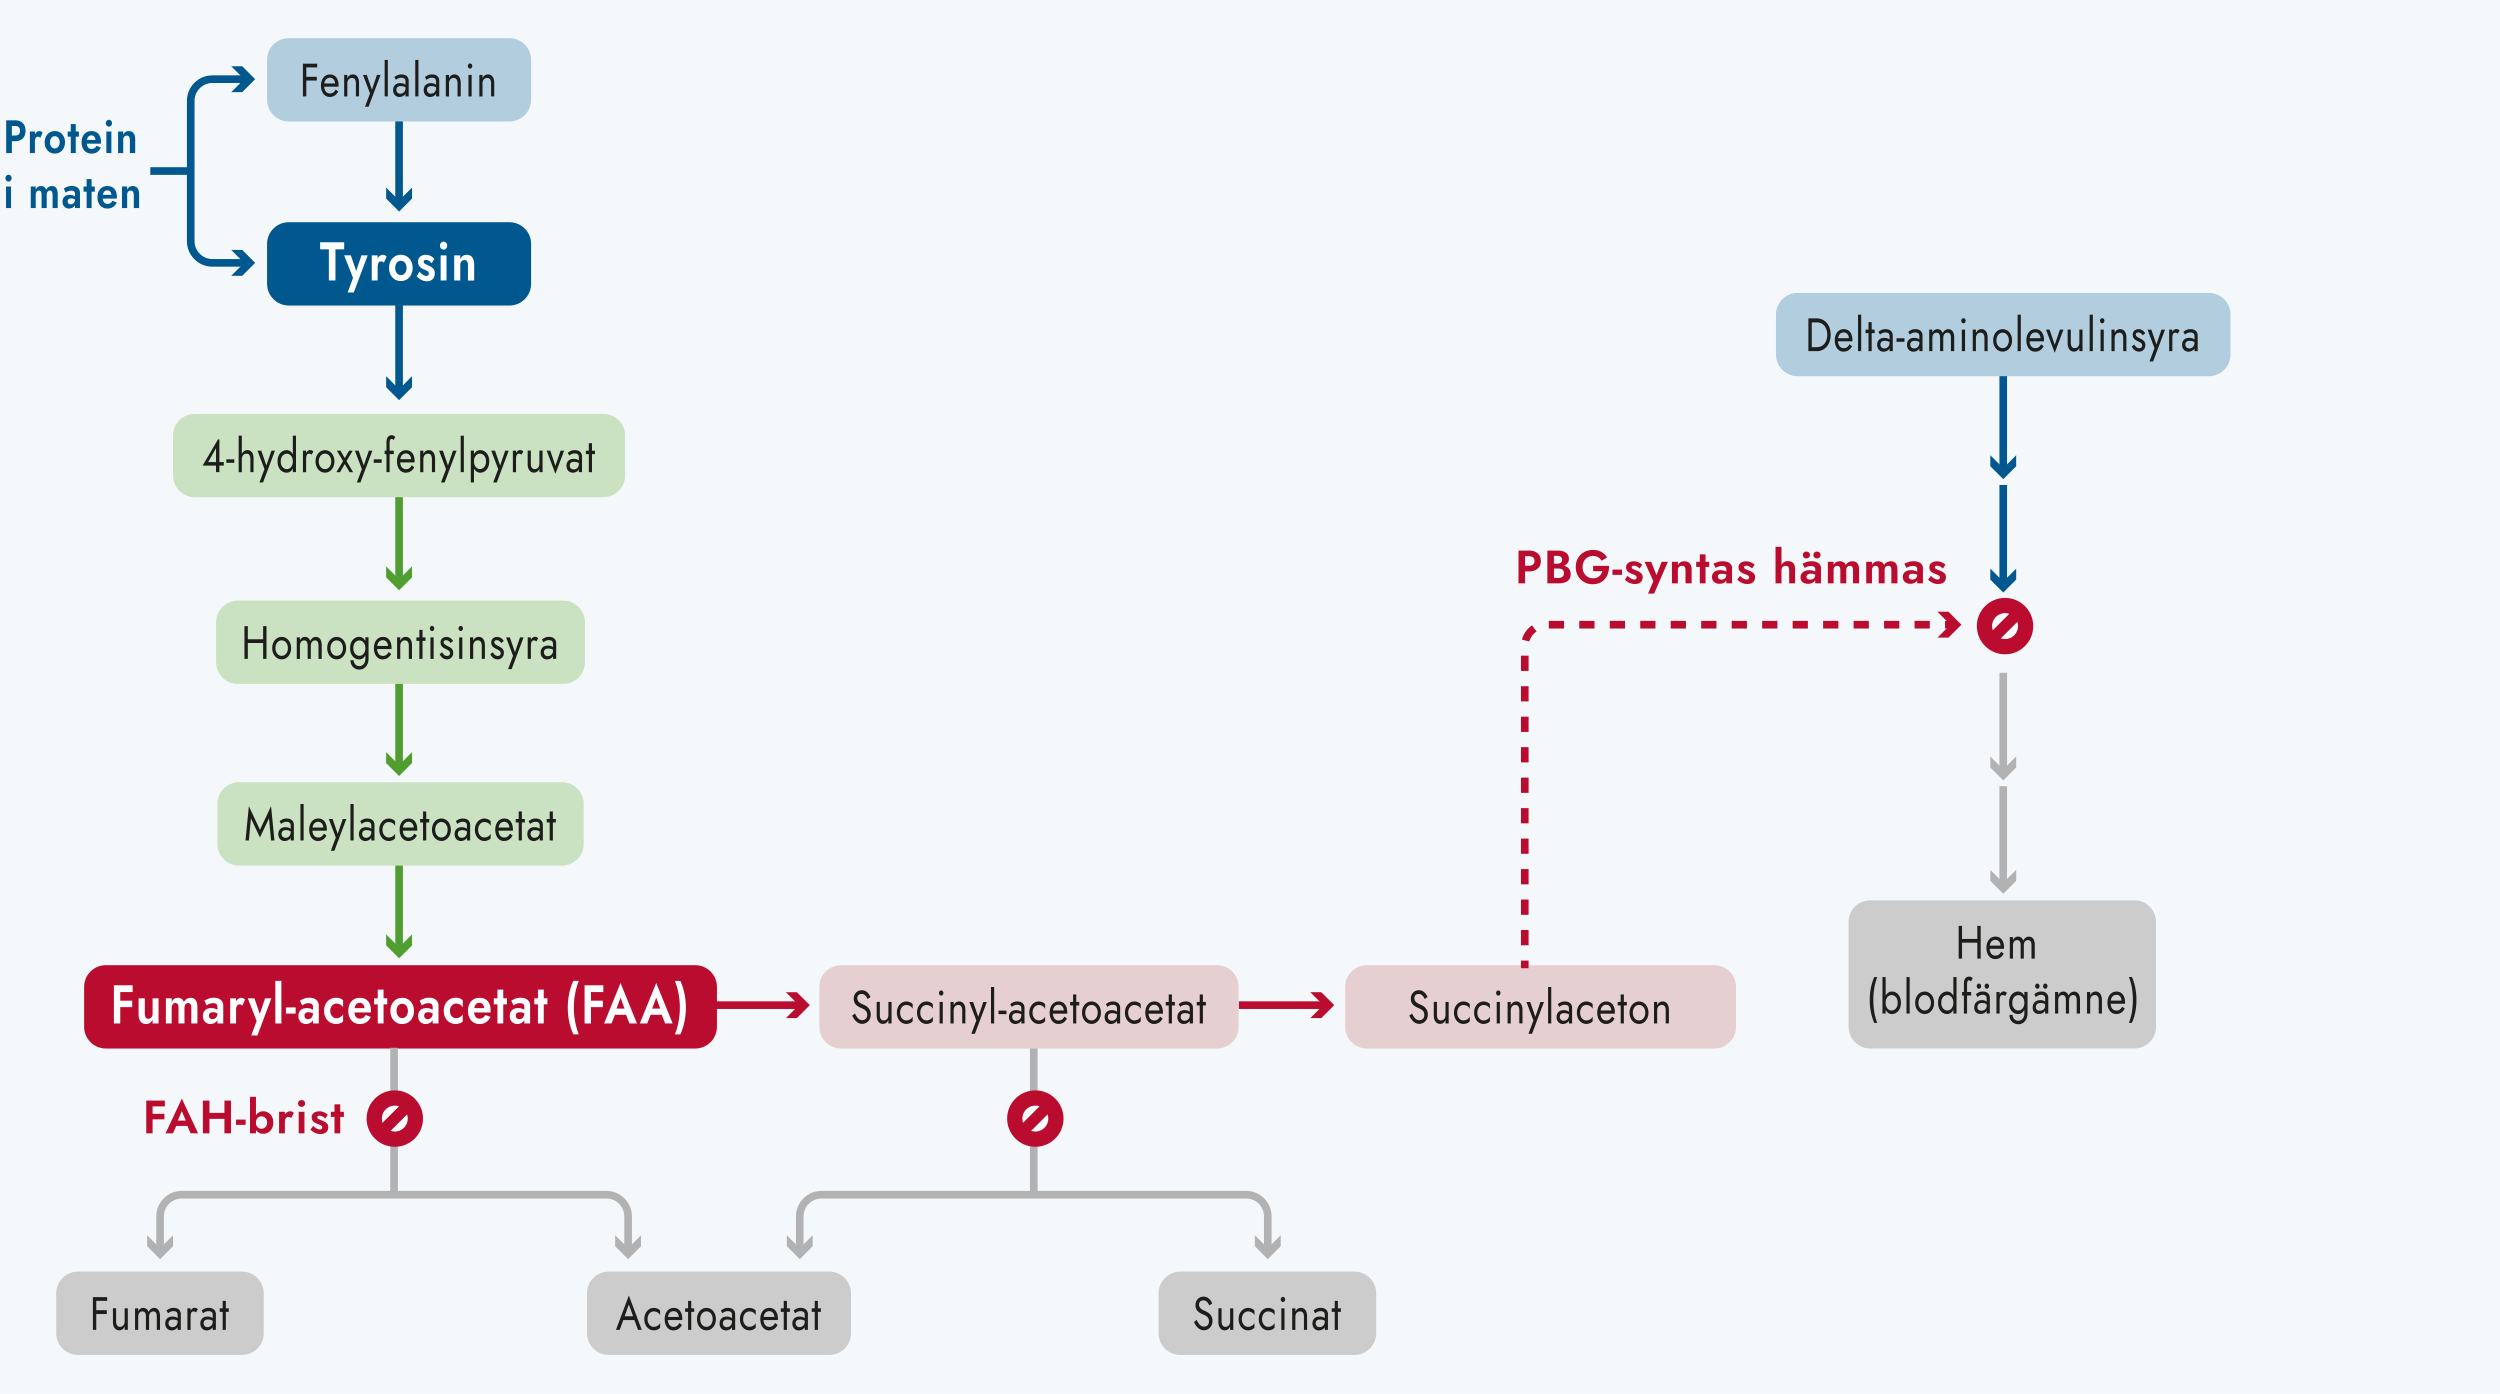 <svg id="Lager_1" xmlns="http://www.w3.org/2000/svg" viewBox="0 0 655 365.1"><style>.st1{fill:none;stroke:#00588f;stroke-width:2}.st2{fill:#00588f}.st3{fill:none;stroke:#b2b2b2;stroke-width:2}.st4{fill:#b2b2b2}.st5{fill:none;stroke:#509e2f;stroke-width:2}.st6{fill:#509e2f}.st7{fill:none;stroke:#ba0c2f;stroke-width:2}.st8{fill:#ba0c2f}.st9{fill:#b2cddd}.st10{fill:#1d1d1b}.st11{fill:#cae2c1}.st12{fill:#ccc}.st13{fill:#fff}.st14{fill:#e6cfd0}.st16,.st17{fill:#fff;stroke:#ba0c2f;stroke-width:4}.st17{stroke-width:3}</style><path fill="#f4f8fa" d="M0 0h655v365.1H0z"/><path class="st1" d="M104.56 30.42v22.71"/><path class="st2" d="M101.17 49.15l3.39 3.39 3.39-3.39v2.88l-3.39 3.39-3.39-3.39z"/><path class="st1" d="M104.56 79.84v22.72"/><path class="st2" d="M101.17 98.57l3.39 3.4 3.39-3.4v2.88l-3.39 3.39-3.39-3.39z"/><path class="st3" d="M524.85 205.98v25.9"/><path class="st4" d="M521.46 227.9l3.39 3.39 3.39-3.39v2.88l-3.39 3.39-3.39-3.39z"/><path class="st3" d="M524.85 176.27v25.91"/><path class="st4" d="M521.46 198.19l3.39 3.39 3.39-3.39v2.88l-3.39 3.39-3.39-3.39z"/><path class="st1" d="M524.85 127.06v25.9"/><path class="st2" d="M521.46 148.98l3.39 3.39 3.39-3.39v2.87l-3.39 3.4-3.39-3.4z"/><path class="st1" d="M524.85 97.35v25.9"/><path class="st2" d="M521.46 119.27l3.39 3.39 3.39-3.39v2.88l-3.39 3.39-3.39-3.39z"/><path class="st5" d="M104.56 178.32v22.72"/><path class="st6" d="M101.17 197.05l3.39 3.4 3.39-3.4v2.88l-3.39 3.39-3.39-3.39z"/><path class="st5" d="M104.56 129.66v22.71"/><path class="st6" d="M101.17 148.39l3.39 3.39 3.39-3.39v2.88l-3.39 3.39-3.39-3.39z"/><path class="st5" d="M104.56 226.08v22.71"/><path class="st6" d="M101.17 244.81l3.39 3.39 3.39-3.39v2.88l-3.39 3.39-3.39-3.39z"/><path class="st7" d="M187.18 263.35h22.71"/><path class="st8" d="M205.91 266.74l3.39-3.39-3.39-3.39h2.88l3.39 3.39-3.39 3.39z"/><path class="st7" d="M324.57 263.35h22.72"/><path class="st8" d="M343.3 266.74l3.4-3.39-3.4-3.39h2.88l3.39 3.39-3.39 3.39zM39.98 288.35v8.58h-1.66v-8.58h1.66zm-.55 0h3.76v1.53h-3.76v-1.53zm0 3.46h3.64v1.46h-3.64v-1.46zM46.37 294.09l.04.39-1.1 2.45h-1.93l4.26-9.09 4.26 9.09h-1.94l-1.08-2.38.02-.44-1.26-2.98-1.27 2.96zm-.73-.49h4.03l.2 1.39h-4.44l.21-1.39zM54.88 288.35v8.58h-1.72v-8.58h1.72zm-1.15 3.22h6.17v1.58h-6.17v-1.58zm6.79-3.22v8.58H58.8v-8.58h1.72zM61.84 293.33h2.51v1.39h-2.51v-1.39zM67.06 296.93H65.5v-9.56h1.56v9.56zm4.16-1.22c-.25.44-.57.78-.98 1.01-.4.23-.84.34-1.3.34-.46 0-.86-.12-1.22-.36s-.64-.58-.85-1.02-.31-.96-.31-1.57c0-.61.1-1.14.31-1.58s.49-.77.85-1.01.76-.36 1.22-.36c.46 0 .9.11 1.3.34.4.23.73.56.98 1 .25.44.37.97.37 1.6.01.63-.12 1.16-.37 1.61zm-1.44-2.47c-.14-.25-.32-.43-.55-.56-.23-.13-.48-.2-.75-.2-.23 0-.46.06-.68.19-.22.13-.4.31-.54.56-.14.25-.21.54-.21.88 0 .34.07.64.21.88.14.25.32.43.54.56.22.13.45.19.68.19a1.48 1.48 0 0 0 1.3-.76c.14-.25.2-.54.2-.87.01-.33-.06-.62-.2-.87zM74.64 296.93h-1.52v-5.64h1.52v5.64zm1.31-4.21a.949.949 0 0 0-.4-.08c-.19 0-.36.05-.49.16-.14.11-.24.26-.31.45s-.1.42-.1.69l-.43-.44c0-.45.08-.85.25-1.2.17-.35.39-.63.66-.83.27-.21.55-.31.84-.31.2 0 .39.04.57.11.18.07.33.18.44.33l-.71 1.35c-.11-.1-.21-.18-.32-.23zM78.36 288.47c.18-.17.4-.25.66-.25s.47.08.65.25.27.38.27.64c0 .25-.09.47-.27.64-.18.17-.4.26-.65.26s-.48-.09-.66-.26a.847.847 0 0 1-.28-.64c.01-.26.1-.48.28-.64zm1.41 2.82v5.64h-1.51v-5.64h1.51zM82.7 295.52c.2.13.39.23.57.3.18.07.35.1.51.1.21 0 .37-.05.48-.14.11-.09.17-.22.17-.39a.53.53 0 0 0-.14-.37c-.09-.1-.23-.19-.4-.28-.18-.08-.4-.17-.67-.26-.26-.1-.5-.21-.74-.35s-.44-.31-.59-.54c-.16-.22-.23-.51-.23-.86 0-.33.09-.62.26-.85.18-.23.41-.41.71-.53.3-.12.63-.18 1-.18.31 0 .6.04.88.12.27.08.52.19.76.32.23.14.44.29.61.47l-.68.98c-.2-.22-.44-.4-.71-.54-.28-.14-.55-.21-.81-.21-.18 0-.31.04-.41.1-.1.07-.15.17-.15.31 0 .12.05.23.15.33.1.09.24.18.43.25s.4.16.64.27c.3.11.57.24.82.39s.45.32.61.53c.15.21.23.49.23.83 0 .56-.18 1-.54 1.32-.36.31-.86.47-1.49.47-.39 0-.75-.05-1.07-.16-.32-.11-.62-.25-.88-.42-.26-.18-.49-.37-.7-.57l.76-.99c.2.23.42.41.62.55zM90.1 291.29v1.34h-3.41v-1.34h3.41zm-.96-1.96v7.6h-1.5v-7.6h1.5zM399.57 144.25v8.58h-1.72v-8.58h1.72zm-.68 0h1.67c.66 0 1.23.11 1.7.33.47.22.83.54 1.07.94.25.41.37.9.37 1.46 0 .56-.12 1.04-.37 1.45-.25.41-.61.73-1.07.95-.47.22-1.03.33-1.7.33h-1.67v-1.48h1.67c.46 0 .82-.11 1.08-.32.26-.21.4-.52.4-.93 0-.42-.13-.73-.4-.94s-.62-.31-1.08-.31h-1.67v-1.48zM406.68 147.68h1.36c.25 0 .46-.04.65-.12.18-.08.33-.2.43-.36.1-.16.15-.34.15-.55 0-.33-.11-.58-.33-.75-.22-.17-.52-.26-.89-.26h-.92v5.79h1.1c.29 0 .55-.04.78-.13.23-.09.41-.22.55-.41.13-.19.2-.43.2-.72 0-.21-.04-.39-.11-.55-.08-.15-.18-.28-.32-.38-.14-.1-.3-.18-.49-.22-.18-.04-.38-.07-.6-.07h-1.54V148h1.69c.41 0 .8.05 1.17.14s.71.23 1 .42.53.44.7.74c.17.3.26.67.26 1.09 0 .56-.13 1.03-.39 1.39-.26.36-.63.63-1.1.8-.47.17-1.02.26-1.64.26h-2.98v-8.58h2.8c.56 0 1.05.08 1.48.24.42.16.76.4 1 .72.24.32.36.72.36 1.21 0 .43-.12.81-.36 1.12-.24.31-.57.55-1 .71-.42.16-.92.24-1.48.24h-1.51v-.82zM417.41 148.25h4.14c.02.65-.05 1.27-.22 1.85-.17.58-.44 1.09-.8 1.54-.36.45-.81.79-1.35 1.05-.54.25-1.15.38-1.84.38-.65 0-1.25-.11-1.79-.33s-1.02-.53-1.43-.93c-.4-.4-.72-.88-.94-1.43-.22-.56-.33-1.17-.33-1.83s.11-1.27.34-1.82c.23-.55.55-1.02.95-1.42.41-.39.89-.69 1.44-.91s1.15-.32 1.8-.32c.58 0 1.09.08 1.55.25.46.16.87.39 1.22.68.36.29.66.64.92 1.04l-1.46.87c-.21-.38-.5-.68-.87-.91s-.83-.35-1.36-.35c-.5 0-.96.12-1.38.35s-.75.57-.99 1c-.24.43-.37.95-.37 1.54 0 .59.12 1.11.36 1.55s.57.79.98 1.04c.41.25.88.37 1.4.37.34 0 .65-.05.92-.14.27-.09.5-.23.7-.4.2-.17.37-.37.5-.59s.24-.46.31-.72h-2.41v-1.41zM422.46 149.23h2.51v1.39h-2.51v-1.39zM427.08 151.42c.2.13.39.23.57.3.18.07.35.1.51.1.21 0 .37-.05.48-.14.11-.09.17-.22.17-.39a.53.53 0 0 0-.14-.37c-.09-.1-.23-.19-.4-.28-.18-.08-.4-.17-.67-.26-.26-.1-.5-.21-.74-.35s-.44-.31-.59-.54c-.16-.22-.23-.51-.23-.86 0-.33.09-.62.26-.85.18-.23.41-.41.71-.53.3-.12.63-.18 1-.18.31 0 .6.04.88.12.27.08.52.19.76.32.23.14.44.29.61.47l-.68.98c-.2-.22-.44-.4-.71-.54-.28-.14-.55-.21-.81-.21-.18 0-.31.04-.41.1-.1.07-.15.17-.15.31 0 .12.05.23.15.33.1.09.24.18.43.25s.4.16.64.27c.3.11.57.24.82.39s.45.32.61.53c.15.21.23.49.23.83 0 .56-.18 1-.54 1.32-.36.31-.86.47-1.49.47-.39 0-.75-.05-1.07-.16-.32-.11-.62-.25-.88-.42-.26-.18-.49-.37-.7-.57l.76-.99c.21.23.42.41.62.55zM433.38 155.53h-1.6l1.39-3.26-2.29-5.08h1.73l1.78 4.49-.77-.02 1.74-4.46h1.62l-3.6 8.33zM441.39 148.54c-.14-.2-.38-.29-.7-.29-.22 0-.41.05-.58.14-.17.09-.3.23-.38.4-.09.17-.13.38-.13.61v3.43h-1.56v-5.64h1.56v.86c.17-.32.39-.56.67-.73.28-.17.61-.25 1-.25.66 0 1.14.19 1.46.57.32.38.48.91.48 1.59v3.6h-1.61v-3.43c0-.38-.07-.66-.21-.86zM447.81 147.19v1.34h-3.41v-1.34h3.41zm-.96-1.96v7.6h-1.5v-7.6h1.5zM450.22 151.5c.08.12.19.21.33.27.14.06.29.09.46.09.24 0 .46-.05.65-.15.19-.1.35-.25.47-.44s.18-.42.18-.69l.19.74c0 .36-.1.66-.29.91-.2.25-.45.43-.76.55-.31.12-.63.18-.97.18-.34 0-.66-.07-.96-.21-.3-.14-.53-.34-.71-.61s-.27-.59-.27-.97c0-.55.19-.98.56-1.3s.91-.48 1.6-.48c.35 0 .66.04.93.11s.49.16.68.27c.18.11.32.21.4.31v.74c-.22-.16-.46-.29-.73-.37a2.96 2.96 0 0 0-.85-.12c-.24 0-.44.03-.59.09-.15.06-.26.15-.34.26a.759.759 0 0 0 .02.82zm-1.3-3.79c.29-.16.64-.3 1.06-.45s.88-.21 1.39-.21c.47 0 .89.07 1.26.21.37.14.66.34.86.61s.31.59.31.97v4h-1.5v-3.67c0-.16-.02-.29-.07-.4s-.12-.2-.22-.28c-.1-.07-.22-.13-.35-.16a2.16 2.16 0 0 0-.46-.05c-.26 0-.5.03-.73.09-.23.06-.43.13-.6.21-.17.08-.29.15-.37.21l-.58-1.08zM456.53 151.42c.2.13.39.23.57.3.18.07.35.1.51.1.21 0 .37-.05.48-.14.11-.09.17-.22.17-.39a.53.53 0 0 0-.14-.37c-.09-.1-.23-.19-.4-.28-.18-.08-.4-.17-.67-.26-.26-.1-.5-.21-.74-.35s-.44-.31-.59-.54c-.16-.22-.23-.51-.23-.86 0-.33.09-.62.26-.85.18-.23.41-.41.71-.53.3-.12.63-.18 1-.18.31 0 .6.04.88.12.27.08.52.19.76.32.23.14.44.29.61.47l-.68.98c-.2-.22-.44-.4-.71-.54-.28-.14-.55-.21-.81-.21-.18 0-.31.04-.41.1-.1.07-.15.17-.15.31 0 .12.05.23.15.33.1.09.24.18.43.25s.4.16.64.27c.3.11.57.24.82.39s.45.32.61.53c.15.21.23.49.23.83 0 .56-.18 1-.54 1.32-.36.31-.86.47-1.49.47-.39 0-.75-.05-1.07-.16-.32-.11-.62-.25-.88-.42-.26-.18-.49-.37-.7-.57l.76-.99c.2.23.42.41.62.55zM466.75 152.83h-1.56v-9.56h1.56v9.56zm1.8-4.29c-.14-.2-.37-.29-.7-.29-.22 0-.41.05-.58.14-.17.09-.3.23-.38.4-.09.17-.13.38-.13.61h-.31c0-.45.07-.85.22-1.21s.37-.65.67-.86c.3-.21.66-.32 1.09-.32s.79.08 1.07.25c.28.16.49.41.62.73.14.32.2.72.2 1.18v3.67h-1.56v-3.43c0-.39-.07-.67-.21-.87zM473.43 151.54c.07.1.18.18.31.23s.3.08.49.08c.25 0 .48-.04.68-.12.21-.08.37-.22.49-.4.12-.19.18-.44.18-.75l.19.66c0 .36-.09.67-.28.93-.18.26-.43.45-.74.59-.31.13-.65.2-1.04.2s-.74-.07-1.04-.2-.53-.33-.69-.58c-.16-.25-.24-.55-.24-.9 0-.41.1-.75.31-1.03s.49-.49.85-.64.77-.22 1.22-.22c.29 0 .57.04.83.11s.47.16.65.26.3.19.37.28v.77c-.22-.17-.46-.3-.7-.38a2.68 2.68 0 0 0-.85-.12c-.24 0-.44.04-.61.11-.17.07-.29.17-.38.29s-.13.27-.13.44c.02.16.05.29.13.39zm-1.17-3.83c.28-.16.62-.3 1.03-.45.41-.14.86-.21 1.36-.21.48 0 .9.07 1.27.21.36.14.65.34.86.61s.31.59.31.97v4h-1.5v-3.74c0-.25-.1-.45-.29-.59-.19-.14-.44-.21-.74-.21-.26 0-.51.03-.74.09a3.476 3.476 0 0 0-.99.42l-.57-1.1zm.36-2.95c.18-.17.4-.25.65-.25.26 0 .49.08.67.25.18.17.27.38.27.64s-.09.48-.27.65c-.18.17-.4.26-.67.26-.26 0-.47-.09-.65-.26-.18-.17-.27-.39-.27-.65s.09-.48.27-.64zm2.76 0c.18-.17.4-.25.65-.25.26 0 .49.08.67.25s.27.38.27.64-.09.48-.27.65c-.18.17-.4.26-.67.26-.26 0-.47-.09-.65-.26-.18-.17-.27-.39-.27-.65s.09-.48.27-.64zM487.05 152.83h-1.56v-3.43c0-.38-.06-.67-.19-.86s-.34-.29-.62-.29a.91.91 0 0 0-.5.13c-.14.09-.26.22-.34.39s-.12.39-.12.63v3.43h-1.55v-3.43c0-.38-.06-.67-.19-.86s-.34-.29-.62-.29a.91.91 0 0 0-.5.13c-.14.09-.26.22-.34.39s-.12.39-.12.63v3.43h-1.5v-5.64h1.5v.83c.16-.31.37-.55.64-.71.26-.16.58-.25.95-.25.41 0 .74.08 1.01.25.26.16.46.4.58.72.2-.32.45-.56.74-.72s.63-.25 1-.25c.41 0 .74.08 1 .25s.45.41.57.74c.12.32.19.71.19 1.17v3.61zM497.1 152.83h-1.56v-3.43c0-.38-.06-.67-.19-.86s-.34-.29-.62-.29a.91.91 0 0 0-.5.13c-.14.09-.26.22-.34.39s-.12.39-.12.63v3.43h-1.55v-3.43c0-.38-.06-.67-.19-.86s-.34-.29-.62-.29a.91.91 0 0 0-.5.13c-.14.09-.26.22-.34.39s-.12.39-.12.63v3.43h-1.5v-5.64h1.5v.83c.16-.31.37-.55.64-.71.26-.16.58-.25.95-.25.41 0 .74.08 1.01.25.26.16.46.4.58.72.2-.32.45-.56.74-.72s.63-.25 1-.25c.41 0 .74.08 1 .25s.45.41.57.74c.12.32.19.71.19 1.17v3.61zM500.22 151.5c.08.12.19.21.33.27.14.06.29.09.46.09.24 0 .46-.05.65-.15.19-.1.35-.25.47-.44s.18-.42.18-.69l.19.74c0 .36-.1.66-.29.91-.2.25-.45.43-.76.55-.31.12-.63.18-.97.18-.34 0-.66-.07-.96-.21-.3-.14-.53-.34-.71-.61s-.27-.59-.27-.97c0-.55.19-.98.56-1.3s.91-.48 1.6-.48c.35 0 .66.04.93.11s.49.16.68.27c.18.11.32.21.4.31v.74c-.22-.16-.46-.29-.73-.37a2.96 2.96 0 0 0-.85-.12c-.24 0-.44.03-.59.09-.15.06-.26.15-.34.26a.759.759 0 0 0 .02.82zm-1.29-3.79c.29-.16.64-.3 1.06-.45s.88-.21 1.39-.21c.47 0 .89.07 1.26.21.37.14.66.34.86.61s.31.59.31.97v4h-1.5v-3.67c0-.16-.02-.29-.07-.4s-.12-.2-.22-.28c-.1-.07-.22-.13-.35-.16a2.16 2.16 0 0 0-.46-.05c-.26 0-.5.03-.73.09-.23.06-.43.13-.6.21-.17.08-.29.15-.37.21l-.58-1.08zM506.53 151.42c.2.13.39.23.57.3.18.07.35.1.51.1.21 0 .37-.05.48-.14.11-.09.17-.22.17-.39a.53.53 0 0 0-.14-.37c-.09-.1-.23-.19-.4-.28-.18-.08-.4-.17-.67-.26-.26-.1-.5-.21-.74-.35s-.44-.31-.59-.54c-.16-.22-.23-.51-.23-.86 0-.33.09-.62.26-.85.18-.23.41-.41.71-.53.3-.12.63-.18 1-.18.31 0 .6.04.88.12.27.08.52.19.76.32.23.14.44.29.61.47l-.68.98c-.2-.22-.44-.4-.71-.54-.28-.14-.55-.21-.81-.21-.18 0-.31.04-.41.1-.1.07-.15.17-.15.31 0 .12.05.23.15.33.1.09.24.18.43.25s.4.16.64.27c.3.11.57.24.82.39s.45.32.61.53c.15.21.23.49.23.83 0 .56-.18 1-.54 1.32-.36.31-.86.47-1.49.47-.39 0-.75-.05-1.07-.16-.32-.11-.62-.25-.88-.42-.26-.18-.49-.37-.7-.57l.76-.99c.21.23.42.41.62.55z"/><g><path class="st9" d="M69.98 26.16c0 3.12 2.55 5.67 5.67 5.67h57.83c3.12 0 5.67-2.55 5.67-5.67V15.67c0-3.12-2.55-5.67-5.67-5.67H75.64c-3.12 0-5.67 2.55-5.67 5.67v10.49z"/><path class="st10" d="M80.25 16.68v8.58h-.88v-8.58h.88zm-.4 0h3.25v.98h-3.25v-.98zm0 3.44H83v.98h-3.15v-.98zM85.18 25.02c-.34-.25-.61-.59-.8-1.04-.19-.44-.29-.95-.29-1.53 0-.59.1-1.1.3-1.54.2-.44.47-.79.83-1.03.36-.25.77-.37 1.24-.37s.88.12 1.21.35c.34.23.59.57.77 1 .18.43.27.95.27 1.54 0 .06 0 .12-.01.18v.12h-4.09v-.83h3.43l-.33.56c.02-.04.04-.1.06-.19.02-.09.03-.16.03-.21 0-.34-.06-.63-.17-.87s-.27-.44-.47-.58c-.2-.14-.44-.21-.71-.21-.32 0-.59.08-.82.24-.23.16-.4.39-.52.69-.12.3-.19.66-.19 1.1 0 .44.06.82.18 1.13.12.31.29.55.52.71.23.16.51.25.83.25s.61-.08.86-.25c.25-.17.46-.42.63-.77l.68.5c-.25.47-.56.83-.94 1.07-.38.24-.82.36-1.34.36a2.01 2.01 0 0 1-1.16-.38zM92.98 20.78c-.17-.24-.43-.36-.76-.36a1.142 1.142 0 0 0-1.07.68c-.1.21-.15.46-.15.74v3.43h-.83v-5.64H91v.88c.16-.34.36-.6.6-.76s.51-.25.83-.25c.51 0 .91.2 1.2.59s.44.93.44 1.61v3.56h-.83v-3.43c0-.46-.08-.81-.26-1.05zM96.57 27.96h-.94l1.31-3.49-1.83-4.84h.99l1.52 4.41-.34-.05 1.48-4.36h.94l-3.13 8.33zM101.61 15.7v9.56h-.83V15.7h.83zM103.99 24.08c.09.16.21.27.36.35s.33.12.54.12c.26 0 .49-.06.69-.18.2-.12.37-.3.49-.52.12-.23.18-.48.18-.78l.17.74c0 .36-.09.66-.28.9s-.41.41-.68.53c-.27.11-.53.17-.8.17-.29 0-.56-.07-.82-.21-.25-.14-.46-.35-.61-.62a2 2 0 0 1-.23-.98c0-.55.16-.99.49-1.32s.79-.5 1.38-.5c.35 0 .64.05.87.14.23.09.42.2.56.32s.23.21.28.29v.58c-.24-.2-.49-.34-.75-.42-.26-.09-.53-.13-.82-.13-.27 0-.49.04-.66.12-.17.08-.3.2-.38.34-.08.15-.12.32-.12.53.01.19.05.37.14.53zm-.66-3.88c.18-.16.43-.31.74-.47s.69-.23 1.14-.23c.37 0 .7.07.98.2s.5.33.65.58c.16.25.23.56.23.93v4.05h-.83v-3.91c0-.2-.03-.36-.08-.48a.71.71 0 0 0-.23-.3c-.1-.07-.22-.13-.35-.16s-.27-.05-.42-.05c-.24 0-.45.03-.64.1s-.35.14-.48.23-.24.17-.31.23l-.4-.72zM109.63 15.7v9.56h-.83V15.7h.83zM112 24.08c.09.16.21.27.36.35s.33.12.54.12c.26 0 .49-.06.69-.18.2-.12.37-.3.49-.52.12-.23.18-.48.18-.78l.17.74c0 .36-.09.66-.28.9s-.41.41-.68.53c-.27.11-.53.17-.8.17-.29 0-.56-.07-.82-.21-.25-.14-.46-.35-.61-.62a2 2 0 0 1-.23-.98c0-.55.16-.99.49-1.32s.79-.5 1.38-.5c.35 0 .64.05.87.14.23.09.42.2.56.32s.23.21.28.29v.58c-.24-.2-.49-.34-.75-.42-.26-.09-.53-.13-.82-.13-.27 0-.49.04-.66.12-.17.08-.3.2-.38.34-.08.15-.12.32-.12.53.01.19.06.37.14.53zm-.66-3.88c.18-.16.43-.31.74-.47s.69-.23 1.14-.23c.37 0 .7.07.98.2s.5.33.65.58c.16.25.23.56.23.93v4.05h-.83v-3.91c0-.2-.03-.36-.08-.48a.71.71 0 0 0-.23-.3c-.1-.07-.22-.13-.35-.16s-.27-.05-.42-.05c-.24 0-.45.03-.64.1s-.35.14-.48.23-.24.17-.31.23l-.4-.72zM119.62 20.78c-.17-.24-.43-.36-.76-.36a1.142 1.142 0 0 0-1.07.68c-.1.21-.15.46-.15.74v3.43h-.83v-5.64h.83v.88c.16-.34.36-.6.6-.76s.51-.25.83-.25c.51 0 .91.2 1.2.59s.44.93.44 1.61v3.56h-.83v-3.43c0-.46-.09-.81-.26-1.05zM122.75 16.82c.11-.13.25-.2.4-.2.16 0 .29.07.41.2.11.13.17.29.17.48 0 .18-.06.34-.17.47-.11.13-.25.2-.41.2-.15 0-.29-.07-.4-.2a.714.714 0 0 1-.17-.47c0-.19.06-.35.17-.48zm.82 2.81v5.64h-.83v-5.64h.83zM128.4 20.78c-.17-.24-.43-.36-.76-.36a1.142 1.142 0 0 0-1.07.68c-.1.21-.15.46-.15.74v3.43h-.83v-5.64h.83v.88c.16-.34.36-.6.6-.76s.51-.25.83-.25c.51 0 .91.2 1.2.59s.44.93.44 1.61v3.56h-.83v-3.43c0-.46-.08-.81-.26-1.05z"/></g><g><path class="st2" d="M3.11 31.53v8.58H1.62v-8.58h1.49zm-.59 0h1.45c.58 0 1.07.11 1.47.33.41.22.72.54.93.94s.32.9.32 1.46c0 .56-.11 1.04-.32 1.45s-.52.73-.93.95c-.41.22-.9.33-1.47.33H2.52v-1.48h1.45c.4 0 .71-.11.94-.32.23-.21.34-.52.34-.93 0-.42-.11-.73-.34-.94s-.54-.31-.94-.31H2.52v-1.48zM9.15 40.11H7.83v-5.64h1.32v5.64zm1.13-4.21a.724.724 0 0 0-.35-.08c-.17 0-.31.05-.43.16s-.21.26-.27.45c-.06.19-.09.42-.09.69l-.37-.44c0-.45.07-.85.22-1.2s.34-.63.57-.83c.24-.21.48-.31.73-.31.17 0 .34.04.49.11.16.07.28.18.38.33l-.61 1.35c-.09-.1-.18-.18-.27-.23zM12.06 35.74c.23-.44.55-.79.95-1.03.4-.25.85-.37 1.36-.37.51 0 .96.12 1.36.37.4.25.71.59.95 1.03.23.44.35.96.35 1.54 0 .58-.12 1.09-.35 1.54-.23.45-.55.79-.95 1.04-.4.25-.85.37-1.36.37-.51 0-.96-.12-1.36-.37-.4-.25-.71-.59-.95-1.04-.23-.45-.35-.96-.35-1.54.01-.58.12-1.09.35-1.54zm1.2 2.39c.11.24.27.43.46.56.19.13.41.2.64.2.24 0 .45-.07.65-.2.19-.14.35-.32.46-.56s.17-.52.17-.84c0-.32-.06-.6-.17-.85s-.27-.43-.46-.56a1.135 1.135 0 0 0-1.29 0c-.19.13-.35.32-.46.56s-.17.53-.17.85c0 .32.06.6.17.84zM20.68 34.47v1.34h-2.95v-1.34h2.95zm-.83-1.96v7.6h-1.3v-7.6h1.3zM22.6 39.86c-.39-.25-.69-.59-.9-1.02-.21-.44-.32-.95-.32-1.55 0-.6.11-1.13.32-1.56.21-.44.51-.78.9-1.02s.85-.36 1.37-.36c.53 0 .98.11 1.35.34.37.23.65.55.85.98.19.43.29.95.29 1.55 0 .07 0 .15-.01.23s-.01.15-.02.2h-4.28v-.98h3.11l-.36.56c.03-.05.05-.12.08-.2.02-.09.04-.16.04-.21 0-.28-.04-.51-.13-.71-.09-.2-.21-.35-.37-.47a.975.975 0 0 0-.56-.17c-.26 0-.48.07-.66.2-.18.14-.31.34-.41.6-.09.27-.14.59-.15.99 0 .38.05.69.14.96.09.26.23.46.42.6.19.14.41.21.68.21.3 0 .55-.07.76-.2s.39-.34.52-.61l1.17.43c-.25.53-.58.93-.99 1.2-.41.27-.91.4-1.48.4-.52-.02-.97-.14-1.36-.39zM27.97 31.64c.16-.17.35-.25.57-.25.22 0 .41.08.57.25.16.17.23.38.23.64 0 .25-.08.47-.23.64-.16.17-.34.26-.57.26-.22 0-.41-.09-.57-.26a.892.892 0 0 1-.24-.64c0-.25.08-.47.24-.64zm1.21 2.83v5.64h-1.31v-5.64h1.31zM33.82 35.82c-.12-.2-.33-.29-.6-.29a.94.94 0 0 0-.5.14c-.15.09-.26.23-.33.4-.08.17-.11.38-.11.61v3.43h-1.35v-5.64h1.35v.86c.15-.32.34-.56.58-.73.24-.17.53-.25.87-.25.57 0 .99.19 1.27.57.28.38.42.91.42 1.59v3.6h-1.39v-3.43c-.02-.38-.09-.67-.21-.86zM1.67 46.04c.16-.17.35-.25.57-.25.22 0 .41.08.57.25.16.17.23.38.23.64 0 .25-.08.47-.23.64-.16.17-.34.26-.57.26-.22 0-.41-.09-.57-.26a.892.892 0 0 1-.24-.64c0-.26.08-.47.24-.64zm1.22 2.83v5.64H1.58v-5.64h1.31zM15.13 54.51h-1.35v-3.43c0-.38-.06-.67-.17-.86s-.29-.29-.54-.29c-.17 0-.31.04-.44.13a.91.91 0 0 0-.29.39c-.07.18-.1.39-.1.63v3.43H10.9v-3.43c0-.38-.06-.67-.17-.86s-.29-.29-.54-.29c-.17 0-.31.04-.44.13-.12.09-.22.22-.29.39s-.1.39-.1.63v3.43h-1.3v-5.64h1.3v.83c.14-.31.32-.55.55-.71s.5-.25.82-.25c.35 0 .64.08.87.25.23.16.4.4.5.72.17-.32.39-.56.64-.72s.54-.25.87-.25c.35 0 .64.08.86.25.22.17.39.41.49.74.11.32.16.71.16 1.17v3.61zM17.83 53.18c.07.12.16.21.29.27.12.06.25.09.4.09.21 0 .4-.05.56-.15.17-.1.3-.25.41-.44.1-.19.16-.42.16-.69l.17.74c0 .36-.08.66-.25.91-.17.25-.39.43-.66.55-.27.12-.55.18-.84.18-.3 0-.58-.07-.83-.21-.26-.14-.46-.34-.62-.61-.16-.27-.23-.59-.23-.97 0-.55.16-.98.49-1.3s.79-.48 1.38-.48c.31 0 .57.04.81.11.23.07.43.16.59.27.16.11.27.21.34.31v.74c-.19-.16-.4-.29-.63-.37-.25-.09-.49-.13-.75-.13-.21 0-.38.03-.51.09s-.23.15-.29.26c-.06.11-.09.25-.09.41s.03.3.1.42zm-1.12-3.8c.25-.16.55-.3.92-.45s.76-.21 1.21-.21c.41 0 .77.07 1.09.21.32.14.57.34.75.61.18.27.27.59.27.97v4h-1.3v-3.67c0-.16-.02-.29-.06-.4s-.11-.2-.19-.28a.832.832 0 0 0-.31-.16 1.62 1.62 0 0 0-.4-.05c-.22 0-.43.03-.63.09s-.37.13-.52.21c-.15.08-.25.15-.32.21l-.51-1.08zM24.84 48.87v1.34h-2.95v-1.34h2.95zM24 46.91v7.6h-1.3v-7.6H24zM26.76 54.26c-.39-.25-.69-.59-.9-1.02-.21-.44-.32-.95-.32-1.55 0-.6.11-1.13.32-1.56.21-.44.51-.78.9-1.02s.85-.36 1.37-.36c.53 0 .98.11 1.35.34.37.23.65.55.85.98.19.43.29.95.29 1.55 0 .07 0 .15-.01.23s-.01.15-.01.19h-4.28v-.98h3.11l-.36.56c.03-.05.05-.12.08-.2.02-.09.04-.16.04-.21 0-.28-.04-.51-.13-.71-.09-.2-.21-.35-.37-.47a.975.975 0 0 0-.56-.17c-.26 0-.48.07-.66.2-.18.14-.31.34-.41.6-.09.27-.14.59-.15.99 0 .38.05.69.14.96.09.26.23.46.42.6.19.14.41.21.68.21.3 0 .55-.07.76-.2s.39-.34.52-.61l1.17.43c-.25.53-.58.93-.99 1.2-.41.27-.91.4-1.48.4-.53-.01-.98-.13-1.37-.38zM34.85 50.22c-.12-.2-.33-.29-.6-.29a.94.94 0 0 0-.5.14c-.15.09-.26.23-.33.4-.08.17-.11.38-.11.61v3.43h-1.35v-5.64h1.35v.86c.15-.32.34-.56.58-.73.24-.17.53-.25.87-.25.57 0 .99.19 1.27.57.28.38.42.91.42 1.59v3.6h-1.39v-3.43c-.02-.38-.09-.67-.21-.86z"/></g><g><path class="st11" d="M45.34 124.6c0 3.12 2.55 5.67 5.67 5.67h107.1c3.12 0 5.67-2.55 5.67-5.67v-10.49c0-3.12-2.55-5.67-5.67-5.67H51.01c-3.12 0-5.67 2.55-5.67 5.67v10.49z"/></g><g><path class="st10" d="M57.12 115.12h.36v8.58h-.88V117.43l-2.06 3.63h4.09v.92h-5.54l4.03-6.86zM59.3 120.34h2.08v.92H59.3v-.92zM63.36 123.71h-.83v-9.56h.83v9.56zm1.98-4.49c-.17-.24-.42-.36-.76-.36-.24 0-.46.06-.64.18s-.33.29-.43.5c-.1.21-.15.45-.15.72h-.27c0-.45.07-.85.22-1.2s.34-.62.6-.83c.25-.2.55-.31.88-.31.33 0 .62.08.87.25.25.16.44.41.57.74s.2.74.2 1.23v3.56h-.83v-3.43c-.01-.46-.09-.81-.26-1.05zM68.92 126.4h-.94l1.31-3.49-1.83-4.84h.99l1.52 4.41-.34-.05 1.48-4.36h.94l-3.13 8.33zM73.04 119.31c.21-.44.5-.77.86-1.01s.76-.36 1.19-.36c.4 0 .75.12 1.05.36.3.24.53.57.7 1.01s.25.96.25 1.58c0 .6-.08 1.13-.25 1.57s-.4.78-.7 1.02c-.3.24-.65.36-1.05.36-.43 0-.82-.12-1.19-.36-.36-.24-.65-.58-.86-1.02s-.32-.96-.32-1.57c-.01-.62.1-1.14.32-1.58zm.74 2.68c.15.3.35.53.6.69s.52.23.81.23c.24 0 .48-.08.72-.23.24-.16.43-.38.58-.69.15-.3.23-.67.23-1.1 0-.43-.08-.8-.23-1.1-.15-.3-.35-.53-.58-.69-.24-.15-.47-.23-.72-.23-.29 0-.56.08-.81.23-.25.16-.45.38-.6.69-.15.3-.22.67-.22 1.1 0 .43.07.8.22 1.1zm3.77-7.85v9.56h-.83v-9.56h.83zM80.2 123.71h-.83v-5.64h.83v5.64zm1.14-4.78a.818.818 0 0 0-.34-.07c-.21 0-.37.06-.49.18s-.2.29-.24.5c-.05.21-.07.45-.07.72h-.37c0-.45.07-.85.2-1.2.14-.35.31-.62.52-.83.21-.2.43-.31.66-.31.17 0 .33.03.48.08s.29.16.41.31l-.46.81c-.11-.07-.21-.14-.3-.19zM83 119.37c.22-.44.51-.79.89-1.04.37-.25.79-.38 1.26-.38s.89.13 1.26.38.67.6.88 1.04.33.95.33 1.52c0 .56-.11 1.07-.33 1.51-.22.45-.51.79-.88 1.05s-.79.38-1.26.38c-.46 0-.88-.13-1.26-.38-.37-.25-.67-.6-.89-1.05-.22-.45-.33-.95-.33-1.51 0-.57.11-1.08.33-1.52zm.73 2.56c.14.3.34.54.58.72s.52.26.84.26.59-.09.84-.26.44-.42.58-.72c.14-.3.21-.65.21-1.04s-.07-.74-.21-1.05c-.14-.31-.34-.55-.58-.72-.25-.17-.52-.26-.84-.26s-.59.09-.84.26-.44.41-.58.72c-.14.31-.21.66-.21 1.05s.07.74.21 1.04zM92.41 118.07l-1.63 2.73 1.74 2.91h-.94l-1.25-2.13-1.25 2.13h-.94l1.74-2.91-1.63-2.73h.94l1.14 1.96 1.14-1.96h.94zM94.43 126.4h-.93l1.31-3.49-1.83-4.84h.99l1.52 4.41-.34-.05 1.48-4.36h.94l-3.14 8.33zM97.92 120.34H100v.92h-2.08v-.92zM103.17 118.07v.92h-2.39v-.92h2.39zm-.33-3.01a.66.66 0 0 0-.27-.06.4.4 0 0 0-.26.1c-.07.07-.13.19-.17.35-.04.16-.06.38-.06.65v7.6h-.83v-7.72c0-.45.06-.82.17-1.1.11-.29.27-.5.47-.64.2-.14.45-.21.74-.21a1.07 1.07 0 0 1 .72.25c.09.07.15.15.2.23l-.46.81c-.08-.14-.16-.23-.25-.26zM105.1 123.46c-.34-.25-.61-.59-.8-1.04-.19-.44-.29-.95-.29-1.53 0-.59.1-1.1.3-1.54.2-.44.47-.79.83-1.03.36-.25.77-.37 1.24-.37s.88.12 1.21.35c.34.23.59.57.77 1 .18.43.27.95.27 1.54 0 .06 0 .12-.01.18v.12h-4.09v-.83h3.43l-.33.56c.02-.04.04-.1.06-.19.02-.09.03-.16.03-.21 0-.34-.06-.63-.17-.87s-.27-.44-.47-.58c-.2-.14-.44-.21-.71-.21-.32 0-.59.08-.82.24-.23.16-.4.39-.52.69-.12.3-.19.66-.19 1.1 0 .44.06.82.18 1.13.12.31.29.55.52.71.23.16.51.25.83.25s.61-.08.86-.25c.25-.17.46-.42.63-.77l.68.5c-.25.47-.56.83-.94 1.07-.38.24-.82.36-1.34.36-.43-.01-.82-.13-1.16-.38zM112.9 119.22c-.17-.24-.43-.36-.76-.36a1.142 1.142 0 0 0-1.07.68c-.1.21-.15.46-.15.74v3.43h-.83v-5.64h.83v.88c.16-.34.36-.6.6-.76s.51-.25.83-.25c.51 0 .91.2 1.2.59s.44.93.44 1.61v3.56h-.83v-3.43c0-.46-.09-.81-.26-1.05zM116.49 126.4h-.94l1.31-3.49-1.83-4.84h.99l1.52 4.41-.34-.05 1.48-4.36h.94l-3.13 8.33zM121.53 114.14v9.56h-.83v-9.56h.83zM123.35 126.4v-8.34h.83v8.34h-.83zm4.51-3.94c-.21.44-.5.78-.86 1.02s-.75.36-1.19.36c-.4 0-.74-.12-1.04-.36-.3-.24-.54-.58-.71-1.02s-.25-.96-.25-1.57c0-.61.08-1.14.25-1.58s.41-.77.71-1.01.65-.36 1.04-.36c.44 0 .83.12 1.19.36s.64.57.86 1.01c.21.44.32.96.32 1.58 0 .6-.11 1.13-.32 1.57zm-.74-2.68c-.15-.3-.35-.53-.59-.69a1.56 1.56 0 0 0-.82-.23c-.24 0-.48.08-.72.23-.24.16-.43.38-.58.69-.15.3-.23.67-.23 1.1 0 .43.08.8.23 1.1.15.3.35.53.58.69.24.16.47.23.72.23.3 0 .57-.08.82-.23.25-.16.44-.38.59-.69.15-.3.22-.67.22-1.1 0-.43-.07-.79-.22-1.1zM130.16 126.4h-.94l1.31-3.49-1.83-4.84h.99l1.52 4.41-.34-.05 1.48-4.36h.94l-3.13 8.33zM135.2 123.71h-.83v-5.64h.83v5.64zm1.14-4.78a.818.818 0 0 0-.34-.07c-.21 0-.37.06-.49.18s-.2.29-.24.5c-.05.21-.07.45-.07.72h-.37c0-.45.07-.85.2-1.2.14-.35.31-.62.52-.83.21-.2.43-.31.66-.31.17 0 .33.03.48.08s.29.16.41.31l-.46.81c-.11-.07-.21-.14-.3-.19zM139.34 122.54c.17.25.43.37.76.37a1.142 1.142 0 0 0 1.07-.68c.1-.21.15-.46.15-.74v-3.43h.83v5.64h-.83v-.88c-.16.34-.36.59-.59.75-.24.17-.51.25-.83.25-.5 0-.9-.2-1.2-.6-.3-.4-.45-.94-.45-1.61v-3.56h.83v3.43c0 .47.08.82.26 1.06zM144.17 118.07l1.35 3.98 1.35-3.98h.94l-2.29 6.07-2.29-6.07h.94zM149.41 122.52c.09.16.21.27.36.35s.33.12.54.12c.26 0 .49-.06.69-.18.2-.12.37-.3.49-.52.12-.23.18-.48.18-.78l.17.74c0 .36-.09.66-.28.9s-.41.41-.68.53c-.27.11-.53.17-.8.17-.29 0-.56-.07-.82-.21-.25-.14-.46-.35-.61-.62a2 2 0 0 1-.23-.98c0-.55.16-.99.49-1.32s.79-.5 1.38-.5c.35 0 .64.05.87.14.23.09.42.2.56.32s.23.21.28.29v.58c-.24-.2-.49-.34-.75-.42-.26-.09-.53-.13-.82-.13-.27 0-.49.04-.66.12-.17.08-.3.2-.38.34-.08.15-.12.32-.12.53.01.19.05.37.14.53zm-.66-3.88c.18-.16.43-.31.74-.47s.69-.23 1.14-.23c.37 0 .7.07.98.2s.5.33.65.58c.16.25.23.56.23.93v4.05h-.83v-3.91c0-.2-.03-.36-.08-.48a.71.71 0 0 0-.23-.3c-.1-.07-.22-.13-.35-.16s-.27-.05-.42-.05c-.24 0-.45.03-.64.1s-.35.14-.48.23-.24.17-.31.23l-.4-.72zM155.88 118.07v.92h-2.39v-.92h2.39zm-.78-1.96v7.6h-.83v-7.6h.83z"/></g><g><path class="st11" d="M56.62 173.52c0 3.12 2.55 5.67 5.67 5.67h85.3c3.12 0 5.67-2.55 5.67-5.67v-10.49c0-3.12-2.55-5.67-5.67-5.67h-85.3c-3.12 0-5.67 2.55-5.67 5.67v10.49z"/><path class="st10" d="M64.93 164.04v8.58h-.88v-8.58h.88zm-.4 3.44h4.99v.98h-4.99v-.98zm5.29-3.44v8.58h-.88v-8.58h.88zM71.65 168.29c.22-.44.51-.79.89-1.04.37-.25.79-.38 1.26-.38s.89.13 1.26.38.67.6.88 1.04.33.95.33 1.52c0 .56-.11 1.07-.33 1.51-.22.45-.51.79-.88 1.05s-.79.38-1.26.38c-.46 0-.88-.13-1.26-.38-.37-.25-.67-.6-.89-1.05-.22-.45-.33-.95-.33-1.51 0-.57.11-1.08.33-1.52zm.73 2.56c.14.3.34.54.58.72s.52.26.84.26.59-.09.84-.26.44-.42.58-.72c.14-.3.21-.65.21-1.04s-.07-.74-.21-1.05c-.14-.31-.34-.55-.58-.72-.25-.17-.52-.26-.84-.26s-.59.09-.84.26-.44.41-.58.72c-.14.31-.21.66-.21 1.05s.07.74.21 1.04zM84.28 172.63h-.83v-3.43c0-.48-.07-.84-.22-1.07-.15-.23-.38-.34-.69-.34-.23 0-.43.06-.59.17s-.29.27-.38.48c-.09.21-.14.47-.14.76v3.43h-.83v-3.43c0-.48-.07-.84-.22-1.07-.15-.23-.38-.34-.69-.34-.23 0-.43.06-.59.17s-.29.27-.38.48c-.09.21-.14.47-.14.76v3.43h-.83v-5.64h.83v.82c.15-.32.33-.56.55-.71.22-.16.48-.23.77-.23.33 0 .62.09.86.28.24.18.41.44.53.78.17-.35.37-.61.62-.79s.53-.26.85-.26c.33 0 .6.09.83.26.23.17.4.42.52.75s.18.73.18 1.2v3.54zM86.06 168.29c.22-.44.51-.79.89-1.04.37-.25.79-.38 1.26-.38s.89.13 1.26.38.67.6.88 1.04.33.95.33 1.52c0 .56-.11 1.07-.33 1.51-.22.45-.51.79-.88 1.05s-.79.38-1.26.38c-.46 0-.88-.13-1.26-.38-.37-.25-.67-.6-.89-1.05-.22-.45-.33-.95-.33-1.51 0-.57.11-1.08.33-1.52zm.73 2.56c.14.3.34.54.58.72s.52.26.84.26.59-.09.84-.26.44-.42.58-.72c.14-.3.21-.65.21-1.04s-.07-.74-.21-1.05c-.14-.31-.34-.55-.58-.72-.25-.17-.52-.26-.84-.26s-.59.09-.84.26-.44.41-.58.72c-.14.31-.21.66-.21 1.05s.07.74.21 1.04zM92.05 168.23c.21-.44.5-.77.86-1.01s.76-.36 1.19-.36c.4 0 .75.12 1.05.36.3.24.53.57.7 1.01s.25.96.25 1.58c0 .6-.08 1.13-.25 1.57s-.4.78-.7 1.02c-.3.24-.65.36-1.05.36-.43 0-.82-.12-1.19-.36-.36-.24-.65-.58-.86-1.02s-.32-.96-.32-1.57c-.01-.62.1-1.14.32-1.58zm.61 4.77c0 .27.06.52.19.75.12.23.3.42.53.56.23.14.5.21.81.21.24 0 .48-.07.72-.21.24-.14.43-.36.59-.66.16-.3.23-.68.23-1.16v-5.52h.83v5.52c0 .65-.11 1.19-.34 1.62-.23.44-.52.77-.88.99s-.74.33-1.14.33c-.46 0-.88-.1-1.23-.31-.36-.2-.64-.49-.84-.86-.2-.37-.3-.8-.3-1.28h.83zm.13-2.09c.15.3.35.53.6.69s.52.23.81.23c.24 0 .48-.08.72-.23.24-.16.43-.38.58-.69.15-.3.23-.67.23-1.1 0-.33-.04-.62-.14-.86-.09-.25-.21-.46-.36-.63-.15-.17-.31-.3-.49-.39a1.19 1.19 0 0 0-.54-.13c-.29 0-.56.08-.81.23-.25.16-.45.38-.6.69-.15.3-.22.67-.22 1.1 0 .42.07.79.22 1.09zM99.05 172.38c-.34-.25-.61-.59-.8-1.04-.19-.44-.29-.95-.29-1.53 0-.59.1-1.1.3-1.54.2-.44.47-.79.83-1.03.36-.25.77-.37 1.24-.37s.88.12 1.21.35c.34.23.59.57.77 1 .18.43.27.95.27 1.54 0 .06 0 .12-.01.18v.12h-4.09v-.83h3.43l-.33.56c.02-.04.04-.1.06-.19.02-.09.03-.16.03-.21 0-.34-.06-.63-.17-.87s-.27-.44-.47-.58c-.2-.14-.44-.21-.71-.21-.32 0-.59.08-.82.24-.23.16-.4.39-.52.69-.12.3-.19.66-.19 1.1 0 .44.06.82.18 1.13.12.31.29.55.52.71.23.16.51.25.83.25s.61-.08.86-.25c.25-.17.46-.42.63-.77l.68.5c-.25.47-.56.83-.94 1.07-.38.24-.82.36-1.34.36-.43-.01-.82-.13-1.16-.38zM106.85 168.14c-.17-.24-.43-.36-.76-.36a1.142 1.142 0 0 0-1.07.68c-.1.21-.15.46-.15.74v3.43h-.83v-5.64h.83v.88c.16-.34.36-.6.6-.76s.51-.25.83-.25c.51 0 .91.2 1.2.59s.44.93.44 1.61v3.56h-.83v-3.43c0-.46-.09-.81-.26-1.05zM111.48 166.99v.92h-2.39v-.92h2.39zm-.78-1.96v7.6h-.83v-7.6h.83zM112.79 164.18c.11-.13.25-.2.4-.2.16 0 .29.07.41.2.11.13.17.29.17.48 0 .18-.06.34-.17.47-.11.13-.25.2-.41.2-.15 0-.29-.07-.4-.2a.714.714 0 0 1-.17-.47c0-.19.06-.35.17-.48zm.82 2.81v5.64h-.83v-5.64h.83zM116.17 171.38c.12.15.27.26.43.35.16.09.34.13.54.13.24 0 .42-.06.56-.19.14-.13.2-.3.2-.52 0-.2-.05-.36-.16-.5s-.24-.25-.41-.34c-.17-.09-.34-.18-.53-.26-.21-.1-.42-.21-.63-.35s-.39-.31-.53-.53c-.14-.22-.21-.49-.21-.82 0-.33.07-.61.22-.83.15-.22.34-.38.58-.49.24-.11.49-.16.74-.16.26 0 .5.05.72.15.23.1.42.23.6.39.17.16.31.35.41.56l-.67.5c-.13-.21-.3-.39-.49-.53s-.42-.21-.67-.21c-.17 0-.32.04-.45.13s-.19.23-.19.42c0 .15.05.28.15.39.1.11.22.22.37.31s.31.18.48.26c.28.13.53.27.76.42.23.15.41.33.55.55.14.21.2.49.2.82 0 .49-.15.9-.45 1.23-.3.33-.7.49-1.19.49-.32 0-.61-.07-.86-.2-.26-.13-.47-.31-.65-.52-.18-.21-.31-.43-.4-.65l.66-.48c.08.17.19.33.32.48zM120.31 164.18c.11-.13.25-.2.4-.2.16 0 .29.07.41.2.11.13.17.29.17.48 0 .18-.06.34-.17.47-.11.13-.25.2-.41.2-.15 0-.29-.07-.4-.2a.714.714 0 0 1-.17-.47c0-.19.06-.35.17-.48zm.82 2.81v5.64h-.83v-5.64h.83zM125.96 168.14c-.17-.24-.43-.36-.76-.36a1.142 1.142 0 0 0-1.07.68c-.1.21-.15.46-.15.74v3.43h-.83v-5.64h.83v.88c.16-.34.36-.6.6-.76s.51-.25.83-.25c.51 0 .91.2 1.2.59s.44.93.44 1.61v3.56h-.83v-3.43c0-.46-.09-.81-.26-1.05zM129.45 171.38c.12.15.27.26.43.35.16.09.34.13.54.13.24 0 .42-.06.56-.19.14-.13.2-.3.2-.52 0-.2-.05-.36-.16-.5s-.24-.25-.41-.34c-.17-.09-.34-.18-.53-.26-.21-.1-.42-.21-.63-.35s-.39-.31-.53-.53c-.14-.22-.21-.49-.21-.82 0-.33.07-.61.22-.83.15-.22.34-.38.58-.49.24-.11.49-.16.74-.16.26 0 .5.05.72.15.23.1.42.23.6.39.17.16.31.35.41.56l-.67.5c-.13-.21-.3-.39-.49-.53s-.42-.21-.67-.21c-.17 0-.32.04-.45.13s-.19.23-.19.42c0 .15.05.28.15.39.1.11.22.22.37.31s.31.18.48.26c.28.13.53.27.76.42.23.15.41.33.55.55.14.21.2.49.2.82 0 .49-.15.9-.45 1.23-.3.33-.7.49-1.19.49-.32 0-.61-.07-.86-.2-.26-.13-.47-.31-.65-.52-.18-.21-.31-.43-.4-.65l.66-.48c.09.17.2.33.32.48zM134.05 175.32h-.94l1.31-3.49-1.83-4.84h.99l1.52 4.41-.34-.05 1.48-4.36h.94l-3.13 8.33zM139.09 172.63h-.83v-5.64h.83v5.64zm1.15-4.78a.818.818 0 0 0-.34-.07c-.21 0-.37.06-.49.18s-.2.29-.24.5c-.05.21-.07.45-.07.72h-.37c0-.45.07-.85.2-1.2.14-.35.31-.62.52-.83.21-.2.43-.31.66-.31.17 0 .33.03.48.08s.29.16.41.31l-.46.81c-.11-.07-.21-.14-.3-.19zM142.64 171.44c.09.16.21.27.36.35s.33.12.54.12c.26 0 .49-.06.69-.18.2-.12.37-.3.49-.52.12-.23.18-.48.18-.78l.17.74c0 .36-.09.66-.28.9s-.41.41-.68.53c-.27.11-.53.17-.8.17-.29 0-.56-.07-.82-.21-.25-.14-.46-.35-.61-.62a2 2 0 0 1-.23-.98c0-.55.16-.99.49-1.32s.79-.5 1.38-.5c.35 0 .64.05.87.14.23.09.42.2.56.32s.23.21.28.29v.58c-.24-.2-.49-.34-.75-.42-.26-.09-.53-.13-.82-.13-.27 0-.49.04-.66.12-.17.08-.3.2-.38.34-.08.15-.12.32-.12.53.01.19.06.37.14.53zm-.66-3.88c.18-.16.43-.31.74-.47s.69-.23 1.14-.23c.37 0 .7.07.98.2s.5.33.65.58c.16.25.23.56.23.93v4.05h-.83v-3.91c0-.2-.03-.36-.08-.48a.71.71 0 0 0-.23-.3c-.1-.07-.22-.13-.35-.16s-.27-.05-.42-.05c-.24 0-.45.03-.64.1s-.35.14-.48.23-.24.17-.31.23l-.4-.72z"/></g><g><path class="st11" d="M56.95 221.11c0 3.12 2.55 5.67 5.67 5.67h84.64c3.12 0 5.67-2.55 5.67-5.67v-10.49c0-3.12-2.55-5.67-5.67-5.67H62.62c-3.12 0-5.67 2.55-5.67 5.67v10.49z"/><path class="st10" d="M65.2 220.21h-.88l.88-9.01 2.91 6.22 2.91-6.22.88 9.01h-.88l-.54-5.8-2.37 5-2.37-5-.54 5.8zM73.91 219.03c.09.16.21.27.36.35.16.08.33.12.54.12.26 0 .49-.06.69-.18.2-.12.37-.3.49-.52.12-.23.18-.48.18-.78l.17.74c0 .36-.09.66-.28.89s-.41.41-.68.53c-.27.11-.53.17-.8.17-.29 0-.56-.07-.82-.21s-.46-.35-.61-.62-.23-.6-.23-.98c0-.55.16-.99.49-1.32s.79-.5 1.38-.5c.35 0 .64.05.87.14.23.09.42.2.56.32.14.12.23.21.28.29v.58c-.24-.2-.49-.34-.75-.42-.26-.09-.53-.13-.82-.13-.27 0-.49.04-.66.12s-.3.2-.38.34c-.08.15-.12.32-.12.53.01.2.06.38.14.54zm-.66-3.88c.18-.16.43-.31.74-.47s.69-.23 1.14-.23c.37 0 .7.07.98.2s.5.33.65.58c.16.25.23.56.23.93v4.05h-.83v-3.91c0-.2-.03-.36-.08-.48a.71.71 0 0 0-.23-.3c-.1-.07-.22-.13-.35-.16a1.86 1.86 0 0 0-.42-.05c-.24 0-.45.03-.64.1s-.35.14-.48.23-.24.17-.31.23l-.4-.72zM79.55 210.65v9.56h-.83v-9.56h.83zM82.1 219.96c-.34-.25-.61-.59-.8-1.04-.19-.44-.29-.95-.29-1.53 0-.59.1-1.1.3-1.54.2-.44.47-.79.83-1.03.36-.25.77-.37 1.24-.37s.88.12 1.21.35c.34.23.59.57.77 1 .18.43.27.95.27 1.54 0 .06 0 .12-.01.18v.12h-4.09v-.83h3.43l-.33.56c.02-.04.04-.1.06-.19.02-.09.03-.16.03-.21 0-.33-.06-.62-.17-.87s-.27-.44-.47-.58c-.2-.14-.44-.21-.71-.21-.32 0-.59.08-.82.24-.23.16-.4.39-.52.69-.12.3-.19.66-.19 1.1 0 .44.06.82.18 1.13.12.31.29.55.52.71.23.16.51.25.83.25s.61-.08.86-.25c.25-.17.46-.42.63-.77l.68.5c-.25.47-.56.83-.94 1.07-.38.24-.82.36-1.34.36-.43 0-.82-.13-1.16-.38zM87.61 222.91h-.94l1.31-3.49-1.83-4.84h.99l1.52 4.41-.34-.05 1.48-4.36h.94l-3.13 8.33zM92.65 210.65v9.56h-.83v-9.56h.83zM95.03 219.03c.09.16.21.27.36.35.16.08.33.12.54.12.26 0 .49-.06.69-.18.2-.12.37-.3.49-.52.12-.23.18-.48.18-.78l.17.74c0 .36-.09.66-.28.89s-.41.41-.68.53c-.27.11-.53.17-.8.17-.29 0-.56-.07-.82-.21s-.46-.35-.61-.62-.23-.6-.23-.98c0-.55.16-.99.49-1.32s.79-.5 1.38-.5c.35 0 .64.05.87.14.23.09.42.2.56.32.14.12.23.21.28.29v.58c-.24-.2-.49-.34-.75-.42-.26-.09-.53-.13-.82-.13-.27 0-.49.04-.66.12s-.3.2-.38.34c-.08.15-.12.32-.12.53.01.2.05.38.14.54zm-.66-3.88c.18-.16.43-.31.74-.47s.69-.23 1.14-.23c.37 0 .7.07.98.2s.5.33.65.58c.16.25.23.56.23.93v4.05h-.83v-3.91c0-.2-.03-.36-.08-.48a.71.71 0 0 0-.23-.3c-.1-.07-.22-.13-.35-.16a1.86 1.86 0 0 0-.42-.05c-.24 0-.45.03-.64.1s-.35.14-.48.23-.24.17-.31.23l-.4-.72zM100.43 218.44c.14.3.34.54.58.72.25.18.52.26.84.26a1.886 1.886 0 0 0 1.31-.52c.17-.16.28-.33.35-.51v1.23c-.17.23-.4.41-.71.53-.31.13-.63.19-.95.19-.46 0-.88-.13-1.26-.38-.37-.25-.67-.6-.89-1.05-.22-.45-.33-.95-.33-1.51 0-.57.11-1.08.33-1.52.22-.44.51-.79.89-1.04.37-.25.79-.38 1.26-.38.33 0 .64.06.95.19.31.13.55.3.71.53v1.23c-.07-.19-.19-.36-.35-.52a1.963 1.963 0 0 0-1.31-.51c-.31 0-.59.09-.84.26s-.44.41-.58.72-.21.66-.21 1.05c-.01.38.06.72.21 1.03zM105.79 219.96c-.34-.25-.61-.59-.8-1.04-.19-.44-.29-.95-.29-1.53 0-.59.1-1.1.3-1.54.2-.44.47-.79.83-1.03.36-.25.77-.37 1.24-.37s.88.12 1.21.35c.34.23.59.57.77 1 .18.43.27.95.27 1.54 0 .06 0 .12-.01.18v.12h-4.09v-.83h3.43l-.33.56c.02-.04.04-.1.06-.19.02-.09.03-.16.03-.21 0-.33-.06-.62-.17-.87s-.27-.44-.47-.58c-.2-.14-.44-.21-.71-.21-.32 0-.59.08-.82.24-.23.16-.4.39-.52.69-.12.3-.19.66-.19 1.1 0 .44.06.82.18 1.13.12.31.29.55.52.71.23.16.51.25.83.25s.61-.08.86-.25c.25-.17.46-.42.63-.77l.68.5c-.25.47-.56.83-.94 1.07-.38.24-.82.36-1.34.36-.42 0-.82-.13-1.16-.38zM112.45 214.57v.92h-2.39v-.92h2.39zm-.78-1.96v7.6h-.83v-7.6h.83zM113.5 215.87c.22-.44.51-.79.89-1.04.37-.25.79-.38 1.26-.38s.89.13 1.26.38.67.6.88 1.04.33.95.33 1.52c0 .56-.11 1.07-.33 1.51s-.51.79-.88 1.05c-.37.25-.79.38-1.26.38-.46 0-.88-.13-1.26-.38-.37-.25-.67-.6-.89-1.05s-.33-.95-.33-1.51c.01-.57.12-1.07.33-1.52zm.73 2.57c.14.3.34.54.58.72s.52.26.84.26.59-.09.84-.26.44-.42.58-.72c.14-.3.21-.65.21-1.04s-.07-.74-.21-1.05c-.14-.31-.34-.55-.58-.72-.25-.17-.52-.26-.84-.26s-.59.09-.84.26-.44.41-.58.72c-.14.31-.21.66-.21 1.05s.07.73.21 1.04zM120.09 219.03c.09.16.21.27.36.35.16.08.33.12.54.12.26 0 .49-.06.69-.18.2-.12.37-.3.49-.52.12-.23.18-.48.18-.78l.17.74c0 .36-.09.66-.28.89s-.41.41-.68.53c-.27.11-.53.17-.8.17-.29 0-.56-.07-.82-.21s-.46-.35-.61-.62-.23-.6-.23-.98c0-.55.16-.99.49-1.32s.79-.5 1.38-.5c.35 0 .64.05.87.14.23.09.42.2.56.32.14.12.23.21.28.29v.58c-.24-.2-.49-.34-.75-.42-.26-.09-.53-.13-.82-.13-.27 0-.49.04-.66.12s-.3.2-.38.34c-.08.15-.12.32-.12.53.01.2.05.38.14.54zm-.66-3.88c.18-.16.43-.31.74-.47s.69-.23 1.14-.23c.37 0 .7.07.98.2s.5.33.65.58c.16.25.23.56.23.93v4.05h-.83v-3.91c0-.2-.03-.36-.08-.48a.71.71 0 0 0-.23-.3c-.1-.07-.22-.13-.35-.16a1.86 1.86 0 0 0-.42-.05c-.24 0-.45.03-.64.1s-.35.14-.48.23-.24.17-.31.23l-.4-.72zM125.48 218.44c.14.3.34.54.58.72.25.18.52.26.84.26a1.886 1.886 0 0 0 1.31-.52c.17-.16.28-.33.35-.51v1.23c-.17.23-.4.41-.71.53-.31.13-.63.19-.95.19-.46 0-.88-.13-1.26-.38-.37-.25-.67-.6-.89-1.05-.22-.45-.33-.95-.33-1.51 0-.57.11-1.08.33-1.52.22-.44.51-.79.89-1.04.37-.25.79-.38 1.26-.38.33 0 .64.06.95.19.31.13.55.3.71.53v1.23c-.07-.19-.19-.36-.35-.52a1.963 1.963 0 0 0-1.31-.51c-.31 0-.59.09-.84.26s-.44.41-.58.72-.21.66-.21 1.05c0 .38.07.72.21 1.03zM130.85 219.96c-.34-.25-.61-.59-.8-1.04-.19-.44-.29-.95-.29-1.53 0-.59.1-1.1.3-1.54.2-.44.47-.79.83-1.03.36-.25.77-.37 1.24-.37s.88.12 1.21.35c.34.23.59.57.77 1 .18.43.27.95.27 1.54 0 .06 0 .12-.01.18v.12h-4.09v-.83h3.43l-.33.56c.02-.04.04-.1.06-.19.02-.09.03-.16.03-.21 0-.33-.06-.62-.17-.87s-.27-.44-.47-.58c-.2-.14-.44-.21-.71-.21-.32 0-.59.08-.82.24-.23.16-.4.39-.52.69-.12.3-.19.66-.19 1.1 0 .44.06.82.18 1.13.12.31.29.55.52.71.23.16.51.25.83.25s.61-.08.86-.25c.25-.17.46-.42.63-.77l.68.5c-.25.47-.56.83-.94 1.07-.38.24-.82.36-1.34.36-.43 0-.82-.13-1.16-.38zM137.51 214.57v.92h-2.39v-.92h2.39zm-.78-1.96v7.6h-.83v-7.6h.83zM139.15 219.03c.09.16.21.27.36.35.16.08.33.12.54.12.26 0 .49-.06.69-.18.2-.12.37-.3.49-.52.12-.23.18-.48.18-.78l.17.74c0 .36-.09.66-.28.89s-.41.41-.68.53c-.27.11-.53.17-.8.17-.29 0-.56-.07-.82-.21s-.46-.35-.61-.62-.23-.6-.23-.98c0-.55.16-.99.49-1.32s.79-.5 1.38-.5c.35 0 .64.05.87.14.23.09.42.2.56.32.14.12.23.21.28.29v.58c-.24-.2-.49-.34-.75-.42-.26-.09-.53-.13-.82-.13-.27 0-.49.04-.66.12s-.3.2-.38.34c-.08.15-.12.32-.12.53.01.2.06.38.14.54zm-.66-3.88c.18-.16.43-.31.74-.47s.69-.23 1.14-.23c.37 0 .7.07.98.2s.5.33.65.58c.16.25.23.56.23.93v4.05h-.83v-3.91c0-.2-.03-.36-.08-.48a.71.71 0 0 0-.23-.3c-.1-.07-.22-.13-.35-.16a1.86 1.86 0 0 0-.42-.05c-.24 0-.45.03-.64.1s-.35.14-.48.23-.24.17-.31.23l-.4-.72zM145.63 214.57v.92h-2.39v-.92h2.39zm-.78-1.96v7.6h-.83v-7.6h.83z"/></g><g><path class="st12" d="M14.73 349.32c0 3.12 2.55 5.67 5.67 5.67h43.03c3.12 0 5.67-2.55 5.67-5.67v-10.49c0-3.12-2.55-5.67-5.67-5.67H20.4c-3.12 0-5.67 2.55-5.67 5.67v10.49z"/><path class="st10" d="M25.22 339.85v8.58h-.88v-8.58h.88zm-.39 0h3.25v.98h-3.25v-.98zm0 3.43h3.15v.98h-3.15v-.98zM30.68 347.26c.17.25.43.37.76.37a1.142 1.142 0 0 0 1.07-.68c.1-.21.15-.46.15-.74v-3.43h.83v5.64h-.83v-.88c-.16.34-.36.59-.59.75-.24.17-.51.25-.83.25-.5 0-.9-.2-1.2-.6-.3-.4-.45-.94-.45-1.61v-3.56h.83v3.43c0 .47.09.82.26 1.06zM41.91 348.43h-.83V345c0-.48-.07-.84-.22-1.07-.15-.23-.38-.34-.69-.34-.23 0-.43.06-.59.17s-.29.27-.38.48c-.09.21-.14.47-.14.76v3.43h-.83V345c0-.48-.07-.84-.22-1.07-.15-.23-.38-.34-.69-.34-.23 0-.43.06-.59.17s-.29.27-.38.48c-.09.21-.14.47-.14.76v3.43h-.83v-5.64h.83v.82c.15-.32.33-.56.55-.71.22-.16.48-.23.77-.23.33 0 .62.09.86.28.24.18.41.44.53.78.17-.35.37-.61.62-.79s.53-.26.85-.26c.33 0 .6.09.83.26.23.17.4.42.52.75s.18.73.18 1.2v3.54zM44.29 347.24c.09.16.21.27.36.35s.33.12.54.12c.26 0 .49-.06.69-.18.2-.12.37-.3.49-.52.12-.23.18-.48.18-.78l.17.74c0 .36-.09.66-.28.9s-.41.41-.68.53c-.27.11-.53.17-.8.17-.29 0-.56-.07-.82-.21-.25-.14-.46-.35-.61-.62a2 2 0 0 1-.23-.98c0-.55.16-.99.49-1.32s.79-.5 1.38-.5c.35 0 .64.05.87.14.23.09.42.2.56.32s.23.21.28.29v.58c-.24-.2-.49-.34-.75-.42-.26-.09-.53-.13-.82-.13-.27 0-.49.04-.66.12-.17.08-.3.2-.38.34-.08.15-.12.32-.12.53.01.19.05.37.14.53zm-.66-3.88c.18-.16.43-.31.74-.47s.69-.23 1.14-.23c.37 0 .7.07.98.2s.5.33.65.58c.16.25.23.56.23.93v4.05h-.83v-3.91c0-.2-.03-.36-.08-.48a.71.71 0 0 0-.23-.3c-.1-.07-.22-.13-.35-.16s-.27-.05-.42-.05c-.24 0-.45.03-.64.1s-.35.14-.48.23-.24.17-.31.23l-.4-.72zM49.93 348.43h-.83v-5.64h.83v5.64zm1.14-4.78a.818.818 0 0 0-.34-.07c-.21 0-.37.06-.49.18s-.2.29-.24.5c-.05.21-.07.45-.07.72h-.37c0-.45.07-.85.2-1.2.14-.35.31-.62.52-.83.21-.2.43-.31.66-.31.17 0 .33.03.48.08s.29.16.41.31l-.46.81c-.11-.07-.21-.14-.3-.19zM53.48 347.24c.09.16.21.27.36.35s.33.12.54.12c.26 0 .49-.06.69-.18.2-.12.37-.3.49-.52.12-.23.18-.48.18-.78l.17.74c0 .36-.09.66-.28.9s-.41.41-.68.53c-.27.11-.53.17-.8.17-.29 0-.56-.07-.82-.21-.25-.14-.46-.35-.61-.62a2 2 0 0 1-.23-.98c0-.55.16-.99.49-1.32s.79-.5 1.38-.5c.35 0 .64.05.87.14.23.09.42.2.56.32s.23.21.28.29v.58c-.24-.2-.49-.34-.75-.42-.26-.09-.53-.13-.82-.13-.27 0-.49.04-.66.12-.17.08-.3.2-.38.34-.08.15-.12.32-.12.53.01.19.05.37.14.53zm-.66-3.88c.18-.16.43-.31.74-.47s.69-.23 1.14-.23c.37 0 .7.07.98.2s.5.33.65.58c.16.25.23.56.23.93v4.05h-.83v-3.91c0-.2-.03-.36-.08-.48a.71.71 0 0 0-.23-.3c-.1-.07-.22-.13-.35-.16s-.27-.05-.42-.05c-.24 0-.45.03-.64.1s-.35.14-.48.23-.24.17-.31.23l-.4-.72zM59.95 342.79v.92h-2.39v-.92h2.39zm-.78-1.96v7.6h-.83v-7.6h.83z"/></g><g><path class="st12" d="M153.79 349.32c0 3.12 2.55 5.67 5.67 5.67h57.83c3.12 0 5.67-2.55 5.67-5.67v-10.49c0-3.12-2.55-5.67-5.67-5.67h-57.83c-3.12 0-5.67 2.55-5.67 5.67v10.49z"/><path class="st10" d="M163.53 345.19l-.08.22-1.08 3.02h-.99l3.38-9.01 3.38 9.01h-.99l-1.06-2.94-.08-.25-1.25-3.46-1.23 3.41zm-.37-.32h3.22l.31.98h-3.85l.32-.98zM169.87 346.65c.14.3.34.54.58.72.25.18.52.26.84.26a1.886 1.886 0 0 0 1.31-.52c.17-.16.28-.33.35-.51v1.23c-.17.23-.4.41-.71.53-.31.13-.63.19-.95.19-.46 0-.88-.13-1.26-.38-.37-.25-.67-.6-.89-1.05-.22-.45-.33-.95-.33-1.51 0-.57.11-1.08.33-1.52.22-.44.51-.79.89-1.04.37-.25.79-.38 1.26-.38.33 0 .64.06.95.19.31.13.55.3.71.53v1.23c-.07-.19-.19-.36-.35-.52a1.963 1.963 0 0 0-1.31-.51c-.31 0-.59.09-.84.26s-.44.41-.58.72c-.14.31-.21.66-.21 1.05-.01.38.06.73.21 1.03zM175.23 348.18c-.34-.25-.61-.59-.8-1.04-.19-.44-.29-.95-.29-1.53 0-.59.1-1.1.3-1.54.2-.44.47-.79.83-1.03.36-.25.77-.37 1.24-.37s.88.12 1.21.35c.34.23.59.57.77 1 .18.43.27.95.27 1.54 0 .06 0 .12-.01.18v.12h-4.09v-.83h3.43l-.33.56c.02-.04.04-.1.06-.19.02-.09.03-.16.03-.21 0-.34-.06-.63-.17-.87s-.27-.44-.47-.58c-.2-.14-.44-.21-.71-.21-.32 0-.59.08-.82.24-.23.16-.4.39-.52.69-.12.3-.19.66-.19 1.1 0 .44.06.82.18 1.13.12.31.29.55.52.71.23.16.51.25.83.25s.61-.08.86-.25c.25-.17.46-.42.63-.77l.68.5c-.25.47-.56.83-.94 1.07-.38.24-.82.36-1.34.36a2.01 2.01 0 0 1-1.16-.38zM181.89 342.79v.92h-2.39v-.92h2.39zm-.78-1.96v7.6h-.83v-7.6h.83zM182.94 344.09c.22-.44.51-.79.89-1.04.37-.25.79-.38 1.26-.38s.89.13 1.26.38.67.6.88 1.04.33.95.33 1.52c0 .56-.11 1.07-.33 1.51-.22.45-.51.79-.88 1.05s-.79.38-1.26.38c-.46 0-.88-.13-1.26-.38-.37-.25-.67-.6-.89-1.05-.22-.45-.33-.95-.33-1.51.01-.57.12-1.08.33-1.52zm.73 2.56c.14.3.34.54.58.72s.52.26.84.26.59-.09.84-.26.44-.42.58-.72c.14-.3.21-.65.21-1.04s-.07-.74-.21-1.05c-.14-.31-.34-.55-.58-.72-.25-.17-.52-.26-.84-.26s-.59.09-.84.26-.44.41-.58.72c-.14.31-.21.66-.21 1.05s.07.74.21 1.04zM189.53 347.24c.09.16.21.27.36.35s.33.12.54.12c.26 0 .49-.06.69-.18.2-.12.37-.3.49-.52.12-.23.18-.48.18-.78l.17.74c0 .36-.09.66-.28.9s-.41.41-.68.53c-.27.11-.53.17-.8.17-.29 0-.56-.07-.82-.21-.25-.14-.46-.35-.61-.62a2 2 0 0 1-.23-.98c0-.55.16-.99.49-1.32s.79-.5 1.38-.5c.35 0 .64.05.87.14.23.09.42.2.56.32s.23.21.28.29v.58c-.24-.2-.49-.34-.75-.42-.26-.09-.53-.13-.82-.13-.27 0-.49.04-.66.12-.17.08-.3.2-.38.34-.08.15-.12.32-.12.53.01.19.05.37.14.53zm-.66-3.88c.18-.16.43-.31.74-.47s.69-.23 1.14-.23c.37 0 .7.07.98.2s.5.33.65.58c.16.25.23.56.23.93v4.05h-.83v-3.91c0-.2-.03-.36-.08-.48a.71.71 0 0 0-.23-.3c-.1-.07-.22-.13-.35-.16s-.27-.05-.42-.05c-.24 0-.45.03-.64.1s-.35.14-.48.23-.24.17-.31.23l-.4-.72zM194.92 346.65c.14.3.34.54.58.72.25.18.52.26.84.26a1.886 1.886 0 0 0 1.31-.52c.17-.16.28-.33.35-.51v1.23c-.17.23-.4.41-.71.53-.31.13-.63.19-.95.19-.46 0-.88-.13-1.26-.38-.37-.25-.67-.6-.89-1.05-.22-.45-.33-.95-.33-1.51 0-.57.11-1.08.33-1.52.22-.44.51-.79.89-1.04.37-.25.79-.38 1.26-.38.33 0 .64.06.95.19.31.13.55.3.71.53v1.23c-.07-.19-.19-.36-.35-.52a1.963 1.963 0 0 0-1.31-.51c-.31 0-.59.09-.84.26s-.44.41-.58.72c-.14.31-.21.66-.21 1.05 0 .38.07.73.21 1.03zM200.29 348.18c-.34-.25-.61-.59-.8-1.04-.19-.44-.29-.95-.29-1.53 0-.59.1-1.1.3-1.54.2-.44.47-.79.83-1.03.36-.25.77-.37 1.24-.37s.88.12 1.21.35c.34.23.59.57.77 1 .18.43.27.95.27 1.54 0 .06 0 .12-.01.18v.12h-4.09v-.83h3.43l-.33.56c.02-.04.04-.1.06-.19.02-.09.03-.16.03-.21 0-.34-.06-.63-.17-.87s-.27-.44-.47-.58c-.2-.14-.44-.21-.71-.21-.32 0-.59.08-.82.24-.23.16-.4.39-.52.69-.12.3-.19.66-.19 1.1 0 .44.06.82.18 1.13.12.31.29.55.52.71.23.16.51.25.83.25s.61-.08.86-.25c.25-.17.46-.42.63-.77l.68.5c-.25.47-.56.83-.94 1.07-.38.24-.82.36-1.34.36-.43-.01-.82-.13-1.16-.38zM206.95 342.79v.92h-2.39v-.92h2.39zm-.78-1.96v7.6h-.83v-7.6h.83zM208.59 347.24c.09.16.21.27.36.35s.33.12.54.12c.26 0 .49-.06.69-.18.2-.12.37-.3.49-.52.12-.23.18-.48.18-.78l.17.74c0 .36-.09.66-.28.9s-.41.41-.68.53c-.27.11-.53.17-.8.17-.29 0-.56-.07-.82-.21-.25-.14-.46-.35-.61-.62a2 2 0 0 1-.23-.98c0-.55.16-.99.49-1.32s.79-.5 1.38-.5c.35 0 .64.05.87.14.23.09.42.2.56.32s.23.21.28.29v.58c-.24-.2-.49-.34-.75-.42-.26-.09-.53-.13-.82-.13-.27 0-.49.04-.66.12-.17.08-.3.2-.38.34-.08.15-.12.32-.12.53.01.19.06.37.14.53zm-.66-3.88c.18-.16.43-.31.74-.47s.69-.23 1.14-.23c.37 0 .7.07.98.2s.5.33.65.58c.16.25.23.56.23.93v4.05h-.83v-3.91c0-.2-.03-.36-.08-.48a.71.71 0 0 0-.23-.3c-.1-.07-.22-.13-.35-.16s-.27-.05-.42-.05c-.24 0-.45.03-.64.1s-.35.14-.48.23-.24.17-.31.23l-.4-.72zM215.07 342.79v.92h-2.39v-.92h2.39zm-.78-1.96v7.6h-.83v-7.6h.83z"/></g><g><path class="st12" d="M303.55 349.32c0 3.12 2.55 5.67 5.67 5.67h45.67c3.12 0 5.67-2.55 5.67-5.67v-10.49c0-3.12-2.55-5.67-5.67-5.67h-45.67c-3.12 0-5.67 2.55-5.67 5.67v10.49z"/><path class="st10" d="M314.06 346.74c.18.26.39.47.62.61.23.15.49.22.78.22.39 0 .7-.13.94-.38s.35-.58.35-.97c0-.38-.08-.69-.23-.92s-.35-.42-.6-.56c-.25-.14-.51-.27-.79-.39-.18-.07-.38-.17-.6-.29-.22-.12-.43-.27-.63-.45s-.37-.41-.49-.68c-.13-.27-.19-.6-.19-.99 0-.42.09-.8.27-1.14.18-.33.43-.6.75-.79.32-.19.68-.29 1.09-.29.4 0 .74.09 1.03.26s.55.4.75.67c.21.27.37.56.49.86l-.76.51c-.09-.21-.2-.42-.34-.62s-.31-.37-.5-.5c-.2-.13-.44-.2-.72-.2-.4 0-.68.11-.86.34-.18.22-.27.48-.27.75 0 .24.05.46.16.66.1.2.28.39.52.56s.58.35 1 .52c.19.08.4.19.61.32s.41.3.6.5.33.44.45.72c.12.28.18.62.18 1.01 0 .38-.06.72-.18 1.02a2.28 2.28 0 0 1-1.22 1.26c-.27.11-.55.17-.84.17-.4 0-.76-.1-1.1-.3-.34-.2-.63-.47-.88-.8s-.46-.68-.62-1.06l.71-.56c.16.36.33.66.52.93zM320.31 347.26c.17.25.43.37.76.37a1.142 1.142 0 0 0 1.07-.68c.1-.21.15-.46.15-.74v-3.43h.83v5.64h-.83v-.88c-.16.34-.36.59-.59.75-.24.17-.51.25-.83.25-.5 0-.9-.2-1.2-.6-.3-.4-.45-.94-.45-1.61v-3.56h.83v3.43c0 .47.09.82.26 1.06zM325.58 346.65c.14.3.34.54.58.72.25.18.52.26.84.26a1.886 1.886 0 0 0 1.31-.52c.17-.16.28-.33.35-.51v1.23c-.17.23-.4.41-.71.53-.31.13-.63.19-.95.19-.46 0-.88-.13-1.26-.38-.37-.25-.67-.6-.89-1.05-.22-.45-.33-.95-.33-1.51 0-.57.11-1.08.33-1.52.22-.44.51-.79.89-1.04.37-.25.79-.38 1.26-.38.33 0 .64.06.95.19.31.13.55.3.71.53v1.23c-.07-.19-.19-.36-.35-.52a1.963 1.963 0 0 0-1.31-.51c-.31 0-.59.09-.84.26s-.44.41-.58.72c-.14.31-.21.66-.21 1.05-.01.38.06.73.21 1.03zM330.86 346.65c.14.3.34.54.58.72s.53.26.84.26a1.886 1.886 0 0 0 1.31-.52c.17-.16.28-.33.35-.51v1.23c-.17.23-.4.41-.71.53s-.62.19-.95.19c-.46 0-.88-.13-1.26-.38s-.67-.6-.89-1.05c-.22-.45-.33-.95-.33-1.51 0-.57.11-1.08.33-1.52.22-.44.51-.79.89-1.04.37-.25.79-.38 1.26-.38.33 0 .64.06.95.19.31.13.55.3.71.53v1.23c-.07-.19-.19-.36-.35-.52a1.963 1.963 0 0 0-1.31-.51c-.31 0-.59.09-.84.26s-.44.41-.58.72c-.14.31-.21.66-.21 1.05-.01.38.07.73.21 1.03zM335.72 339.98c.12-.13.25-.2.4-.2.16 0 .29.07.41.2.11.13.17.29.17.48 0 .18-.06.34-.17.47-.11.13-.25.2-.41.2-.15 0-.29-.07-.4-.2a.714.714 0 0 1-.17-.47c0-.19.06-.35.17-.48zm.82 2.81v5.64h-.83v-5.64h.83zM341.37 343.94c-.17-.24-.43-.36-.76-.36a1.142 1.142 0 0 0-1.07.68c-.1.21-.15.46-.15.74v3.43h-.83v-5.64h.83v.88c.16-.34.36-.6.6-.76s.51-.25.83-.25c.51 0 .91.2 1.2.59.29.4.44.93.44 1.61v3.56h-.83V345c0-.47-.08-.82-.26-1.06zM344.84 347.24c.09.16.21.27.36.35.16.08.33.12.54.12.26 0 .49-.06.69-.18.2-.12.37-.3.49-.52.12-.23.18-.48.18-.78l.17.74c0 .36-.09.66-.28.9s-.41.41-.68.53c-.27.11-.53.17-.79.17-.29 0-.56-.07-.82-.21-.25-.14-.46-.35-.61-.62a2 2 0 0 1-.23-.98c0-.55.17-.99.49-1.32s.79-.5 1.38-.5c.35 0 .64.05.87.14.23.09.42.2.56.32s.23.21.28.29v.58c-.24-.2-.49-.34-.75-.42s-.53-.13-.82-.13c-.27 0-.49.04-.66.12-.17.08-.3.2-.38.34-.08.15-.12.32-.12.53 0 .19.05.37.13.53zm-.66-3.88c.18-.16.43-.31.74-.47s.69-.23 1.14-.23c.37 0 .7.07.98.2s.5.33.65.58c.16.25.23.56.23.93v4.05h-.83v-3.91c0-.2-.03-.36-.08-.48s-.13-.23-.23-.3c-.1-.07-.22-.13-.35-.16s-.27-.05-.42-.05c-.24 0-.45.03-.64.1s-.35.14-.48.23-.24.17-.31.23l-.4-.72zM351.31 342.79v.92h-2.39v-.92h2.39zm-.78-1.96v7.6h-.83v-7.6h.83z"/></g><g><path class="st12" d="M484.32 269.04c0 3.12 2.55 5.67 5.67 5.67h69.22c3.12 0 5.67-2.55 5.67-5.67v-27.49c0-3.12-2.55-5.67-5.67-5.67h-69.22c-3.12 0-5.67 2.55-5.67 5.67v27.49z"/><path class="st10" d="M514.05 242.57v8.58h-.88v-8.58h.88zm-.39 3.43h4.99v.98h-4.99V246zm5.28-3.43v8.58h-.88v-8.58h.88zM521.53 250.9c-.34-.25-.61-.59-.8-1.04-.19-.44-.29-.95-.29-1.53 0-.59.1-1.1.3-1.54.2-.44.47-.79.83-1.03s.77-.37 1.24-.37.88.12 1.21.35c.34.23.59.57.77 1 .18.43.27.95.27 1.54 0 .06 0 .12-.01.18v.12h-4.09v-.83h3.43l-.33.56c.02-.04.04-.1.06-.19.02-.09.03-.16.03-.21 0-.34-.06-.63-.17-.87s-.27-.44-.47-.58c-.2-.14-.44-.21-.71-.21-.32 0-.59.08-.82.24-.23.16-.4.39-.52.69s-.19.66-.19 1.1c0 .44.06.82.18 1.13.12.31.29.55.52.71.23.16.51.25.83.25.33 0 .61-.08.86-.25s.46-.42.63-.77l.68.5c-.25.47-.56.83-.94 1.07-.38.24-.82.36-1.34.36a2.01 2.01 0 0 1-1.16-.38zM533.08 251.15h-.83v-3.43c0-.48-.07-.84-.22-1.07-.15-.23-.38-.34-.69-.34-.23 0-.43.06-.59.17-.17.11-.29.27-.38.48-.09.21-.13.47-.13.76v3.43h-.83v-3.43c0-.48-.07-.84-.22-1.07-.15-.23-.38-.34-.69-.34-.23 0-.43.06-.59.17-.17.11-.29.27-.38.48-.09.21-.13.47-.13.76v3.43h-.83v-5.64h.83v.82c.15-.32.33-.56.55-.71s.48-.23.77-.23c.33 0 .62.09.86.28.24.18.42.44.53.78.17-.35.37-.61.62-.79.25-.18.53-.26.85-.26.33 0 .6.09.83.26.23.17.4.42.52.75s.18.73.18 1.2v3.54zM491.85 255.99c-.36.92-.62 1.88-.79 2.91a18.88 18.88 0 0 0-.25 3.1c0 1.04.08 2.07.25 3.09.17 1.02.43 1.99.79 2.92h-.78c-.42-.92-.72-1.9-.91-2.92-.19-1.02-.29-2.05-.29-3.09 0-1.05.1-2.08.29-3.1s.49-1.99.91-2.91h.78zM494.04 265.55h-.83v-9.56h.83v9.56zm3.68-1.25c-.21.44-.5.78-.86 1.02s-.75.36-1.19.36c-.4 0-.74-.12-1.04-.36s-.54-.58-.71-1.02-.25-.96-.25-1.57c0-.61.08-1.14.25-1.58s.41-.77.71-1.01.65-.36 1.04-.36c.44 0 .83.12 1.19.36s.64.57.86 1.01.32.96.32 1.58c0 .6-.11 1.13-.32 1.57zm-.75-2.67c-.15-.3-.35-.53-.59-.69a1.56 1.56 0 0 0-.82-.23c-.24 0-.48.08-.72.23-.24.16-.43.38-.58.69-.15.3-.23.67-.23 1.1 0 .43.08.8.23 1.1.15.3.35.53.58.69.24.16.47.23.72.23.3 0 .57-.08.82-.23s.44-.38.59-.69c.15-.3.22-.67.22-1.1.01-.43-.07-.8-.22-1.1zM500.33 255.99v9.56h-.83v-9.56h.83zM502.11 261.21c.22-.44.51-.79.89-1.04.37-.25.79-.38 1.26-.38s.89.13 1.26.38.67.6.88 1.04c.22.44.33.95.33 1.52 0 .56-.11 1.07-.33 1.51-.22.45-.51.79-.88 1.05-.37.25-.79.38-1.26.38-.46 0-.88-.13-1.26-.38s-.67-.6-.89-1.05c-.22-.45-.33-.95-.33-1.51 0-.57.11-1.08.33-1.52zm.73 2.56c.14.3.34.54.58.72s.52.26.84.26c.31 0 .59-.09.84-.26s.44-.42.58-.72.21-.65.21-1.04-.07-.74-.21-1.05c-.14-.31-.34-.55-.58-.72-.25-.17-.53-.26-.84-.26-.31 0-.59.09-.84.26s-.44.41-.58.72c-.14.31-.21.66-.21 1.05-.01.39.07.74.21 1.04zM508.09 261.15c.21-.44.5-.77.86-1.01s.75-.36 1.18-.36c.4 0 .75.12 1.05.36.3.24.53.57.7 1.01s.25.96.25 1.58c0 .6-.08 1.13-.25 1.57s-.4.78-.7 1.02c-.3.24-.65.36-1.05.36-.43 0-.82-.12-1.18-.36s-.65-.58-.86-1.02-.32-.96-.32-1.57c0-.61.11-1.14.32-1.58zm.75 2.68c.15.3.35.53.6.69.25.16.52.23.81.23.24 0 .48-.08.72-.23.24-.16.43-.38.58-.69.15-.3.23-.67.23-1.1 0-.43-.08-.8-.23-1.1-.15-.3-.35-.53-.58-.69-.24-.15-.47-.23-.72-.23-.29 0-.56.08-.81.23-.25.16-.45.38-.6.69-.15.3-.22.67-.22 1.1-.01.43.07.8.22 1.1zm3.77-7.84v9.56h-.83v-9.56h.83zM516.45 259.91v.92h-2.39v-.92h2.39zm-.33-3.01a.651.651 0 0 0-.26-.06.4.4 0 0 0-.26.1c-.07.07-.13.19-.17.35-.04.16-.06.38-.06.65v7.6h-.83v-7.72c0-.45.06-.82.17-1.1.11-.29.27-.5.47-.64.2-.14.45-.21.74-.21a1.07 1.07 0 0 1 .72.25c.09.07.15.15.2.23l-.46.81c-.08-.14-.16-.22-.26-.26zM518.2 264.39c.08.13.19.24.34.31.15.07.33.1.56.1.28 0 .52-.05.74-.15s.38-.25.5-.47c.12-.21.18-.49.18-.85l.17.61c0 .36-.08.67-.24.93-.16.26-.38.45-.65.59-.27.13-.57.2-.91.2-.33 0-.61-.07-.86-.2s-.44-.33-.58-.57c-.14-.25-.2-.54-.2-.88 0-.44.09-.81.27-1.1.18-.29.42-.51.73-.66.31-.15.65-.22 1.03-.22.3 0 .57.05.79.14.22.09.39.2.52.32s.22.21.27.29v.58c-.24-.2-.47-.34-.72-.44a2.35 2.35 0 0 0-.82-.14c-.28 0-.51.04-.69.13-.18.09-.32.22-.41.38s-.13.36-.13.59c0 .21.03.38.11.51zm-.52-3.91c.18-.16.42-.31.73-.47.3-.16.67-.23 1.1-.23.37 0 .69.07.96.2s.49.33.64.58.23.56.23.93v4.05h-.83v-4.05c0-.29-.1-.5-.31-.64s-.44-.21-.7-.21c-.23 0-.44.03-.62.1-.19.07-.35.15-.48.25-.13.09-.24.17-.32.24l-.4-.75zm.39-2.58c.11-.13.25-.2.4-.2.16 0 .29.07.41.2.11.13.17.29.17.48 0 .18-.06.34-.17.47-.11.13-.25.2-.41.2-.15 0-.29-.07-.4-.2a.666.666 0 0 1-.17-.47c0-.19.05-.35.17-.48zm2.08 0c.11-.13.25-.2.4-.2.16 0 .29.07.41.2.11.13.17.29.17.48 0 .18-.06.34-.17.47-.11.13-.25.2-.41.2-.15 0-.29-.07-.4-.2s-.17-.29-.17-.47c0-.19.05-.35.17-.48zM523.9 265.55h-.83v-5.64h.83v5.64zm1.14-4.78a.818.818 0 0 0-.34-.07c-.21 0-.37.06-.49.18a.94.94 0 0 0-.24.5c-.04.21-.07.45-.07.72h-.37c0-.45.07-.85.2-1.2.14-.35.31-.62.53-.83.21-.2.43-.31.66-.31.17 0 .33.03.48.08.15.05.29.16.41.31l-.46.81c-.12-.07-.22-.14-.31-.19zM526.69 261.15c.21-.44.5-.77.86-1.01s.76-.36 1.19-.36c.4 0 .75.12 1.05.36.3.24.53.57.7 1.01s.25.96.25 1.58c0 .6-.08 1.13-.25 1.57s-.4.78-.7 1.02-.65.36-1.05.36c-.43 0-.83-.12-1.19-.36s-.65-.58-.86-1.02-.32-.96-.32-1.57c0-.61.11-1.14.32-1.58zm.62 4.77c0 .27.06.52.19.75s.3.42.53.56c.23.14.5.21.81.21.24 0 .48-.07.72-.21s.43-.36.59-.66.23-.68.23-1.16v-5.52h.83v5.52c0 .65-.11 1.19-.34 1.62-.23.44-.52.77-.88.99s-.74.33-1.14.33c-.46 0-.88-.1-1.23-.31-.36-.2-.64-.49-.84-.86s-.3-.8-.3-1.28h.83zm.13-2.09c.15.3.35.53.6.69.25.16.52.23.81.23.24 0 .48-.08.72-.23s.43-.38.58-.69c.15-.3.23-.67.23-1.1 0-.33-.04-.62-.13-.86-.09-.25-.21-.46-.36-.63-.15-.17-.31-.3-.49-.39a1.19 1.19 0 0 0-.54-.13c-.29 0-.56.08-.81.23-.25.16-.45.38-.6.69-.15.3-.22.67-.22 1.1-.02.42.06.79.21 1.09zM533.51 264.39c.08.13.19.24.34.31.15.07.33.1.56.1.28 0 .52-.05.74-.15s.38-.25.5-.47c.12-.21.18-.49.18-.85l.17.61c0 .36-.08.67-.24.93-.16.26-.38.45-.65.59-.27.13-.57.2-.91.2-.33 0-.61-.07-.86-.2s-.44-.33-.58-.57c-.14-.25-.2-.54-.2-.88 0-.44.09-.81.27-1.1.18-.29.42-.51.73-.66.31-.15.65-.22 1.03-.22.3 0 .57.05.79.14.22.09.39.2.52.32s.22.21.27.29v.58c-.24-.2-.47-.34-.72-.44a2.35 2.35 0 0 0-.82-.14c-.28 0-.51.04-.69.13-.18.09-.32.22-.41.38s-.13.36-.13.59c0 .21.04.38.11.51zm-.52-3.91c.18-.16.42-.31.73-.47.3-.16.67-.23 1.1-.23.37 0 .69.07.96.2s.49.33.64.58.23.56.23.93v4.05h-.83v-4.05c0-.29-.1-.5-.31-.64s-.44-.21-.7-.21c-.23 0-.44.03-.62.1-.19.07-.35.15-.48.25-.13.09-.24.17-.32.24l-.4-.75zm.39-2.58c.11-.13.25-.2.4-.2.16 0 .29.07.41.2.11.13.17.29.17.48 0 .18-.06.34-.17.47-.11.13-.25.2-.41.2-.15 0-.29-.07-.4-.2a.666.666 0 0 1-.17-.47c0-.19.06-.35.17-.48zm2.08 0c.11-.13.25-.2.4-.2.16 0 .29.07.41.2.11.13.17.29.17.48 0 .18-.06.34-.17.47-.11.13-.25.2-.41.2-.15 0-.29-.07-.4-.2s-.17-.29-.17-.47c0-.19.06-.35.17-.48zM544.93 265.55h-.83v-3.43c0-.48-.07-.84-.22-1.07-.15-.23-.38-.34-.69-.34-.23 0-.43.06-.59.17-.17.11-.29.27-.38.48-.09.21-.13.47-.13.76v3.43h-.83v-3.43c0-.48-.07-.84-.22-1.07-.15-.23-.38-.34-.69-.34-.23 0-.43.06-.59.17-.17.11-.29.27-.38.48-.09.21-.13.47-.13.76v3.43h-.83v-5.64h.83v.82c.15-.32.33-.56.55-.71s.48-.23.77-.23c.33 0 .62.09.86.28.24.18.42.44.53.78.17-.35.37-.61.62-.79.25-.18.53-.26.85-.26.33 0 .6.09.83.26.23.17.4.42.52.75s.18.73.18 1.2v3.54zM549.61 261.06c-.17-.24-.43-.36-.76-.36a1.142 1.142 0 0 0-1.07.68c-.1.21-.15.46-.15.74v3.43h-.83v-5.64h.83v.88c.16-.34.36-.6.6-.76s.51-.25.83-.25c.51 0 .91.2 1.2.59.29.4.44.93.44 1.61v3.56h-.83v-3.43c0-.46-.09-.81-.26-1.05zM553.24 265.3c-.34-.25-.61-.59-.8-1.04-.19-.44-.29-.95-.29-1.53 0-.59.1-1.1.3-1.54.2-.44.47-.79.83-1.03s.77-.37 1.24-.37.88.12 1.21.35c.34.23.59.57.77 1 .18.43.27.95.27 1.54 0 .06 0 .12-.01.18v.12h-4.09v-.83h3.43l-.33.56c.02-.04.04-.1.06-.19.02-.09.03-.16.03-.21 0-.34-.06-.63-.17-.87s-.27-.44-.47-.58c-.2-.14-.44-.21-.71-.21-.32 0-.59.08-.82.24-.23.16-.4.39-.52.69s-.19.66-.19 1.1c0 .44.06.82.18 1.13.12.31.29.55.52.71.23.16.51.25.83.25.33 0 .61-.08.86-.25s.46-.42.63-.77l.68.5c-.25.47-.56.83-.94 1.07-.38.24-.82.36-1.34.36-.42-.01-.81-.13-1.16-.38zM557.77 268c.37-.92.63-1.9.8-2.92.16-1.02.24-2.05.24-3.09 0-1.05-.08-2.08-.24-3.1a13.3 13.3 0 0 0-.8-2.91h.78c.42.92.72 1.88.91 2.91s.29 2.06.29 3.1-.1 2.07-.29 3.09c-.19 1.02-.49 1.99-.91 2.92h-.78z"/></g><g><path class="st9" d="M465.3 92.9c0 3.12 2.55 5.67 5.67 5.67h107.76c3.12 0 5.67-2.55 5.67-5.67V82.41c0-3.12-2.55-5.67-5.67-5.67H470.97c-3.12 0-5.67 2.55-5.67 5.67V92.9z"/><path class="st10" d="M474.68 83.42V92h-.88v-8.58h.88zm-.39 8.58v-1.04h1.7c.41 0 .78-.08 1.12-.23s.63-.37.87-.65.43-.62.56-1.02c.13-.4.2-.85.2-1.35 0-.5-.07-.95-.2-1.35s-.32-.74-.56-1.02c-.24-.28-.53-.5-.87-.65-.34-.15-.71-.23-1.12-.23h-1.7v-1.04h1.7c.71 0 1.33.18 1.88.54.55.36.98.86 1.29 1.5.31.64.47 1.39.47 2.25s-.16 1.61-.47 2.25c-.31.64-.74 1.14-1.29 1.5-.55.36-1.17.54-1.88.54h-1.7zM481.8 91.75c-.34-.25-.61-.59-.8-1.04s-.29-.95-.29-1.53c0-.59.1-1.1.3-1.54s.47-.79.83-1.03c.36-.25.77-.37 1.24-.37s.88.12 1.21.35c.34.23.59.57.77 1 .18.43.27.95.27 1.54 0 .06 0 .12-.01.18v.12h-4.09v-.83h3.43l-.33.56c.02-.04.04-.1.06-.19.02-.09.03-.16.03-.21 0-.34-.06-.63-.17-.87s-.27-.44-.47-.58c-.2-.14-.44-.21-.71-.21-.32 0-.59.08-.82.24-.23.16-.4.39-.52.69-.12.3-.19.66-.19 1.1 0 .44.06.82.18 1.13.12.31.29.55.52.71s.51.25.83.25c.33 0 .61-.08.86-.25.25-.17.46-.42.63-.77l.68.5c-.25.47-.56.83-.94 1.07-.38.24-.82.36-1.34.36-.42 0-.82-.13-1.16-.38zM487.63 82.44V92h-.83v-9.56h.83zM491.16 86.36v.92h-2.39v-.92h2.39zm-.78-1.96V92h-.83v-7.6h.83zM492.81 90.82c.09.16.21.27.36.35s.33.12.54.12a1.294 1.294 0 0 0 1.18-.7c.12-.23.18-.48.18-.78l.17.74c0 .36-.09.66-.28.9s-.41.41-.68.53c-.27.11-.53.17-.8.17-.29 0-.56-.07-.82-.21-.25-.14-.46-.35-.61-.62a2 2 0 0 1-.23-.98c0-.55.16-.99.49-1.32.33-.33.79-.5 1.38-.5.35 0 .64.05.87.14.23.09.42.2.56.32s.23.21.28.29v.58c-.24-.2-.49-.34-.75-.42-.26-.09-.53-.13-.82-.13-.27 0-.49.04-.66.12-.17.08-.3.2-.38.34-.08.15-.12.32-.12.53.01.19.05.37.14.53zm-.66-3.88c.18-.16.43-.31.74-.47.32-.16.7-.23 1.14-.23.38 0 .7.07.98.2s.5.33.66.58c.16.25.23.56.23.93V92h-.83v-3.91c0-.2-.03-.36-.08-.48a.71.71 0 0 0-.23-.3c-.1-.07-.22-.13-.35-.16a1.86 1.86 0 0 0-.42-.05c-.24 0-.45.03-.64.1s-.35.14-.48.23-.24.17-.31.23l-.41-.72zM496.89 88.63h2.08v.92h-2.08v-.92zM500.62 90.82c.09.16.21.27.36.35.16.08.33.12.54.12.26 0 .49-.06.69-.18.2-.12.37-.3.49-.52.12-.23.18-.48.18-.78l.17.74c0 .36-.09.66-.28.9s-.41.41-.68.53c-.27.11-.53.17-.79.17-.29 0-.56-.07-.82-.21-.25-.14-.46-.35-.61-.62a2 2 0 0 1-.23-.98c0-.55.16-.99.49-1.32s.79-.5 1.38-.5c.35 0 .64.05.87.14.23.09.42.2.56.32s.23.21.28.29v.58c-.24-.2-.49-.34-.75-.42-.26-.09-.53-.13-.82-.13-.27 0-.49.04-.66.12-.17.08-.3.2-.38.34-.08.15-.12.32-.12.53 0 .19.04.37.13.53zm-.66-3.88c.18-.16.43-.31.74-.47s.7-.23 1.14-.23c.37 0 .7.07.98.2s.5.33.65.58c.16.25.23.56.23.93V92h-.83v-3.91c0-.2-.03-.36-.08-.48a.71.71 0 0 0-.23-.3c-.1-.07-.22-.13-.35-.16s-.27-.05-.42-.05c-.24 0-.45.03-.64.1s-.35.14-.48.23-.24.17-.31.23l-.4-.72zM511.98 92h-.83v-3.43c0-.48-.07-.84-.22-1.07-.15-.23-.38-.34-.69-.34-.23 0-.43.06-.59.17s-.29.27-.38.48c-.09.21-.14.47-.14.76V92h-.83v-3.43c0-.48-.08-.84-.22-1.07-.15-.23-.38-.34-.69-.34-.23 0-.43.06-.59.17s-.29.27-.38.48c-.09.21-.14.47-.14.76V92h-.83v-5.64h.83v.82c.15-.32.33-.56.55-.71s.48-.23.77-.23c.33 0 .62.09.86.28s.42.44.53.78c.17-.35.37-.61.62-.79.25-.18.53-.26.85-.26.33 0 .6.09.83.26.23.17.4.42.53.75s.18.73.18 1.2V92zM514.02 83.56c.12-.13.25-.2.4-.2.16 0 .29.07.41.2.11.13.17.29.17.48 0 .18-.06.34-.17.47-.11.13-.25.2-.41.2-.15 0-.29-.07-.4-.2a.714.714 0 0 1-.17-.47c0-.19.05-.35.17-.48zm.82 2.8V92H514v-5.64h.84zM519.67 87.52c-.17-.24-.43-.36-.76-.36a1.142 1.142 0 0 0-1.07.68c-.1.21-.15.46-.15.74V92h-.83v-5.64h.83v.88c.16-.34.36-.6.6-.76s.51-.25.83-.25c.51 0 .91.2 1.2.59s.44.93.44 1.61V92h-.83v-3.43c0-.46-.09-.82-.26-1.05zM522.54 87.66c.22-.44.52-.79.89-1.04s.79-.38 1.26-.38.89.13 1.26.38.67.6.88 1.04c.22.44.33.95.33 1.52 0 .56-.11 1.07-.33 1.51-.22.45-.51.79-.88 1.05-.37.25-.79.38-1.26.38-.46 0-.88-.13-1.26-.38s-.67-.6-.89-1.05c-.22-.45-.33-.95-.33-1.51.01-.57.12-1.07.33-1.52zm.73 2.57c.14.3.34.54.58.72s.53.26.84.26.59-.09.84-.26.44-.42.58-.72c.14-.3.21-.65.21-1.04s-.07-.74-.21-1.05c-.14-.31-.34-.55-.58-.72-.25-.17-.53-.26-.84-.26s-.59.09-.84.26-.44.41-.58.72c-.14.31-.21.66-.21 1.05s.07.73.21 1.04zM529.45 82.44V92h-.83v-9.56h.83zM532 91.75c-.34-.25-.61-.59-.8-1.04-.19-.44-.29-.95-.29-1.53 0-.59.1-1.1.3-1.54.2-.44.47-.79.83-1.03.36-.25.77-.37 1.24-.37s.88.12 1.21.35c.34.23.59.57.77 1 .18.43.27.95.27 1.54 0 .06 0 .12-.01.18v.12h-4.09v-.83h3.43l-.33.56c.02-.04.04-.1.06-.19s.03-.16.03-.21c0-.34-.06-.63-.17-.87-.12-.25-.27-.44-.47-.58-.2-.14-.44-.21-.71-.21-.32 0-.59.08-.82.24-.23.16-.4.39-.52.69-.12.3-.19.66-.19 1.1 0 .44.06.82.18 1.13.12.31.29.55.52.71.23.16.51.25.83.25s.61-.08.86-.25c.25-.17.46-.42.63-.77l.68.5c-.25.47-.56.83-.94 1.07-.38.24-.82.36-1.34.36-.43 0-.82-.13-1.16-.38zM536.99 86.36l1.35 3.98 1.35-3.98h.94l-2.29 6.07-2.29-6.07h.94zM542.81 90.84c.17.25.43.37.76.37.24 0 .46-.06.64-.18s.33-.28.43-.5c.1-.21.15-.46.15-.74v-3.43h.83V92h-.83v-.88c-.16.34-.36.59-.59.75-.24.17-.51.25-.83.25-.5 0-.9-.2-1.2-.6-.3-.4-.45-.94-.45-1.61v-3.56h.83v3.43c0 .47.09.81.26 1.06zM548.32 82.44V92h-.83v-9.56h.83zM550.37 83.56c.12-.13.25-.2.4-.2.16 0 .29.07.41.2.11.13.17.29.17.48 0 .18-.06.34-.17.47-.11.13-.25.2-.41.2-.15 0-.29-.07-.4-.2a.714.714 0 0 1-.17-.47c0-.19.05-.35.17-.48zm.81 2.8V92h-.83v-5.64h.83zM556.02 87.52c-.17-.24-.43-.36-.76-.36a1.142 1.142 0 0 0-1.07.68c-.1.21-.15.46-.15.74V92h-.83v-5.64h.83v.88c.16-.34.36-.6.6-.76.24-.16.52-.25.83-.25.51 0 .91.2 1.2.59.29.4.44.93.44 1.61V92h-.83v-3.43c0-.46-.09-.82-.26-1.05zM559.51 90.75c.12.15.27.26.43.35.16.09.34.13.54.13.24 0 .42-.06.56-.19s.2-.3.2-.52c0-.2-.05-.36-.16-.5s-.24-.25-.41-.34c-.17-.09-.34-.18-.53-.26-.21-.1-.42-.21-.63-.35-.21-.13-.39-.31-.53-.53-.14-.22-.21-.49-.21-.82 0-.33.07-.61.22-.83.15-.22.34-.38.58-.49.24-.11.49-.16.74-.16.26 0 .5.05.72.15.22.1.42.23.6.39.17.16.31.35.41.56l-.67.5c-.13-.21-.3-.39-.49-.53s-.42-.21-.67-.21c-.17 0-.32.04-.45.13s-.19.23-.19.42c0 .15.05.28.15.39.1.11.22.22.37.31s.31.18.48.26c.28.13.53.27.76.42.23.15.41.33.55.55.13.21.2.49.2.82 0 .49-.15.9-.45 1.23-.3.33-.7.49-1.19.49-.32 0-.61-.07-.86-.2-.26-.13-.47-.31-.65-.52-.18-.21-.31-.43-.4-.65l.66-.48c.08.18.2.34.32.48zM564.11 94.7h-.94l1.31-3.49-1.83-4.84h.99l1.52 4.41-.34-.05 1.48-4.36h.94l-3.13 8.33zM569.15 92h-.83v-5.64h.83V92zm1.14-4.77a.818.818 0 0 0-.34-.07c-.21 0-.37.06-.49.18s-.2.29-.24.5c-.05.21-.07.45-.07.72h-.38c0-.45.07-.85.2-1.2s.31-.62.53-.83c.21-.2.43-.31.65-.31.17 0 .33.03.48.08.15.05.29.16.41.31l-.46.81c-.1-.07-.2-.15-.29-.19zM572.7 90.82c.09.16.21.27.36.35s.33.12.54.12a1.294 1.294 0 0 0 1.18-.7c.12-.23.18-.48.18-.78l.17.74c0 .36-.09.66-.28.9s-.41.41-.68.53c-.27.11-.53.17-.8.17-.29 0-.56-.07-.82-.21-.25-.14-.46-.35-.61-.62a2 2 0 0 1-.23-.98c0-.55.16-.99.49-1.32.33-.33.79-.5 1.38-.5.35 0 .64.05.87.14.23.09.42.2.56.32s.23.21.28.29v.58c-.24-.2-.49-.34-.75-.42-.26-.09-.53-.13-.82-.13-.27 0-.49.04-.66.12-.17.08-.3.2-.38.34-.08.15-.12.32-.12.53.01.19.05.37.14.53zm-.66-3.88c.18-.16.43-.31.74-.47.32-.16.7-.23 1.14-.23.38 0 .7.07.98.2s.5.33.66.58c.16.25.23.56.23.93V92h-.83v-3.91c0-.2-.03-.36-.08-.48a.71.71 0 0 0-.23-.3c-.1-.07-.22-.13-.35-.16a1.86 1.86 0 0 0-.42-.05c-.24 0-.45.03-.64.1s-.35.14-.48.23-.24.17-.31.23l-.41-.72z"/></g><g><path class="st2" d="M69.98 74.38c0 3.12 2.55 5.67 5.67 5.67h57.83c3.12 0 5.67-2.55 5.67-5.67V63.89c0-3.12-2.55-5.67-5.67-5.67H75.64c-3.12 0-5.67 2.55-5.67 5.67v10.49z"/><path class="st13" d="M83.87 63.47h6.31v1.85h-2.29v8.17h-1.73v-8.17h-2.28v-1.85zM92.69 76.63h-1.61l1.41-3.81-2.32-5.92h1.75l1.8 5.24-.78-.03 1.76-5.21h1.64l-3.65 9.73zM98.94 73.49H97.4v-6.58h1.54v6.58zm1.32-4.92a.83.83 0 0 0-.41-.09.71.71 0 0 0-.5.19c-.14.12-.24.3-.31.52s-.1.49-.1.81l-.44-.52c0-.52.08-.99.25-1.39s.39-.73.67-.97c.27-.24.56-.36.85-.36.2 0 .39.04.58.13.18.09.33.21.44.39l-.72 1.57c-.1-.13-.21-.21-.31-.28zM102.34 68.39c.27-.52.64-.92 1.1-1.2.46-.29.99-.43 1.58-.43.59 0 1.12.14 1.58.43.47.29.83.69 1.1 1.2.27.51.41 1.12.41 1.8 0 .68-.14 1.28-.41 1.8-.27.52-.64.92-1.1 1.21-.46.29-.99.43-1.58.43-.59 0-1.12-.14-1.58-.43a3 3 0 0 1-1.1-1.21c-.27-.52-.41-1.12-.41-1.8.01-.68.14-1.28.41-1.8zm1.4 2.79c.13.28.31.5.54.66.23.16.48.24.75.24s.53-.08.75-.24c.23-.16.41-.38.54-.66.13-.28.2-.61.2-.98s-.07-.7-.2-.99c-.13-.29-.31-.51-.54-.66-.23-.15-.48-.23-.75-.23-.28 0-.53.08-.75.23-.23.15-.41.37-.54.66-.13.29-.2.61-.2.99s.06.7.2.98zM110.6 71.83c.2.16.39.27.58.35.18.08.35.11.52.11.21 0 .37-.05.48-.16a.61.61 0 0 0 .17-.45c0-.17-.05-.32-.14-.44-.09-.12-.23-.23-.41-.32s-.4-.2-.68-.3c-.26-.11-.51-.25-.75-.41s-.44-.37-.6-.63-.24-.6-.24-1.01c0-.39.09-.72.27-.99.18-.27.42-.48.72-.61s.64-.21 1.01-.21c.32 0 .61.05.89.14s.53.22.76.38.44.34.62.55l-.69 1.14c-.2-.26-.44-.47-.72-.63s-.55-.24-.82-.24c-.18 0-.32.04-.42.12s-.15.2-.15.36c0 .14.05.27.15.38.1.11.25.21.44.29.19.09.41.19.65.31.3.13.58.28.83.45.25.17.46.37.61.62.15.25.23.57.23.97 0 .66-.18 1.17-.55 1.54-.36.37-.87.55-1.5.55-.4 0-.76-.06-1.09-.19-.33-.12-.62-.29-.89-.49s-.5-.43-.71-.67l.76-1.16c.25.29.46.5.67.65zM115.56 63.61c.19-.2.41-.29.67-.29.26 0 .48.1.66.29.18.2.27.45.27.75s-.09.54-.27.74a.89.89 0 0 1-1.33 0c-.19-.2-.28-.45-.28-.74 0-.3.09-.55.28-.75zm1.42 3.3v6.58h-1.53v-6.58h1.53zM122.39 68.48c-.15-.23-.38-.34-.7-.34-.22 0-.41.06-.58.16-.17.11-.3.26-.39.46-.09.2-.13.44-.13.72v4.01H119v-6.58h1.58v1c.17-.37.39-.66.67-.85.28-.2.62-.29 1.01-.29.66 0 1.16.22 1.48.67s.49 1.06.49 1.85v4.21h-1.63v-4.01c0-.45-.07-.78-.21-1.01z"/></g><g><path class="st8" d="M22.04 269.04c0 3.12 2.55 5.67 5.67 5.67h154.46c3.12 0 5.67-2.55 5.67-5.67v-10.49c0-3.12-2.55-5.67-5.67-5.67H27.71c-3.12 0-5.67 2.55-5.67 5.67v10.49z"/></g><g><path class="st13" d="M31.51 258.14v10.01h-1.67v-10.01h1.67zm-.56 0h3.8v1.79h-3.8v-1.79zm0 4.03h3.68v1.7h-3.68v-1.7zM38.16 266.57c.15.23.38.35.7.35.23 0 .42-.06.59-.16.17-.11.29-.26.39-.46.09-.2.14-.44.14-.72v-4.01h1.56v6.58h-1.56v-1c-.18.37-.4.66-.68.85s-.61.29-1.01.29c-.66 0-1.16-.22-1.49-.67s-.49-1.06-.49-1.85v-4.21h1.63v4.01c0 .43.07.76.22 1zM51.7 268.15h-1.58v-4.01c0-.45-.06-.78-.19-1.01-.13-.22-.34-.34-.63-.34-.19 0-.36.05-.51.15-.15.1-.26.25-.34.46-.08.21-.12.45-.12.74v4.01h-1.56v-4.01c0-.45-.06-.78-.19-1.01s-.34-.34-.63-.34c-.19 0-.36.05-.51.15s-.26.25-.34.46c-.08.21-.12.45-.12.74v4.01h-1.52v-6.58h1.52v.97c.16-.36.38-.64.64-.83.27-.19.59-.29.96-.29.41 0 .75.1 1.02.29.27.19.46.47.58.84.2-.37.45-.65.75-.84.3-.19.63-.29 1.01-.29.41 0 .75.1 1.01.29.26.2.45.48.58.86.12.38.19.83.19 1.37v4.21zM54.86 266.6c.08.14.19.24.33.31s.3.11.47.11c.24 0 .46-.06.66-.18.19-.12.35-.29.47-.51.12-.22.18-.49.18-.81l.19.86c0 .42-.1.77-.3 1.06s-.45.5-.76.64-.64.21-.98.21c-.35 0-.67-.08-.97-.24-.3-.16-.54-.4-.72-.71-.18-.31-.27-.69-.27-1.14 0-.64.19-1.14.57-1.52.38-.37.92-.56 1.61-.56.36 0 .67.04.94.13.27.09.5.19.69.31s.32.24.4.36v.86c-.22-.19-.46-.33-.73-.43-.27-.1-.56-.14-.85-.14-.24 0-.44.04-.59.11-.15.07-.27.17-.34.3-.07.13-.11.29-.11.48s.03.36.11.5zm-1.31-4.43c.29-.18.65-.35 1.07-.52.42-.17.89-.25 1.41-.25.48 0 .9.08 1.27.24.37.16.66.4.87.71.21.31.32.69.32 1.14v4.66h-1.52v-4.28c0-.18-.02-.34-.07-.47a.736.736 0 0 0-.22-.32.89.89 0 0 0-.36-.19c-.14-.04-.29-.06-.46-.06-.26 0-.51.03-.74.1-.23.07-.44.15-.61.24-.17.1-.29.18-.38.24l-.58-1.24zM61.85 268.15h-1.54v-6.58h1.54v6.58zm1.31-4.91a.83.83 0 0 0-.41-.09.71.71 0 0 0-.5.19c-.14.12-.24.3-.31.52s-.1.49-.1.81l-.44-.52c0-.52.08-.99.25-1.39s.39-.73.67-.97c.27-.24.56-.36.85-.36.2 0 .39.04.58.13.18.09.33.21.44.39l-.72 1.57a.9.9 0 0 0-.31-.28zM67.44 271.3h-1.61l1.41-3.81-2.32-5.92h1.75l1.8 5.24-.78-.03 1.76-5.21h1.64l-3.65 9.73zM73.72 256.99v11.16h-1.58v-11.16h1.58zM74.92 263.94h2.54v1.62h-2.54v-1.62zM79.89 266.6c.08.14.19.24.33.31s.3.11.47.11c.24 0 .46-.06.66-.18.19-.12.35-.29.47-.51.12-.22.18-.49.18-.81l.19.86c0 .42-.1.77-.3 1.06s-.45.5-.76.64-.64.21-.98.21c-.35 0-.67-.08-.97-.24-.3-.16-.54-.4-.72-.71-.18-.31-.27-.69-.27-1.14 0-.64.19-1.14.57-1.52.38-.37.92-.56 1.61-.56.36 0 .67.04.94.13.27.09.5.19.69.31s.32.24.4.36v.86c-.22-.19-.46-.33-.73-.43-.27-.1-.56-.14-.85-.14-.24 0-.44.04-.59.11-.15.07-.27.17-.34.3-.07.13-.11.29-.11.48s.03.36.11.5zm-1.31-4.43c.29-.18.65-.35 1.07-.52.42-.17.89-.25 1.41-.25.48 0 .9.08 1.27.24.37.16.66.4.87.71.21.31.32.69.32 1.14v4.66H82v-4.28c0-.18-.02-.34-.07-.47a.736.736 0 0 0-.22-.32.89.89 0 0 0-.36-.19c-.14-.04-.29-.06-.46-.06-.26 0-.51.03-.74.1-.23.07-.44.15-.61.24-.17.1-.29.18-.38.24l-.58-1.24zM86.75 265.86c.15.29.34.51.59.67s.52.24.82.24c.24 0 .48-.05.7-.14.23-.09.43-.21.61-.37s.32-.34.42-.55v1.9c-.19.21-.45.37-.76.49a3 3 0 0 1-1.09.18 2.978 2.978 0 0 1-2.72-1.64c-.27-.52-.41-1.12-.41-1.8 0-.69.14-1.29.41-1.8.27-.52.64-.92 1.12-1.2s1-.43 1.6-.43c.41 0 .77.06 1.09.18.31.12.56.28.76.48v1.9c-.1-.21-.24-.39-.43-.55s-.4-.28-.62-.36c-.23-.09-.45-.13-.68-.13-.3 0-.57.08-.82.25s-.44.39-.59.68c-.15.29-.22.61-.22.99 0 .39.07.72.22 1.01zM92.68 267.86c-.45-.29-.8-.68-1.05-1.19s-.37-1.11-.37-1.81c0-.71.12-1.31.37-1.82s.6-.91 1.05-1.19c.45-.28.99-.42 1.6-.42.61 0 1.14.13 1.57.39.43.26.76.64.99 1.14.23.5.34 1.1.34 1.81 0 .09 0 .18-.01.27 0 .1-.01.17-.02.23h-5v-1.14h3.63l-.42.66c.03-.06.06-.14.09-.24s.04-.18.04-.25c0-.32-.05-.6-.15-.83-.1-.23-.24-.41-.43-.54-.19-.13-.4-.2-.65-.2-.31 0-.56.08-.77.24-.21.16-.36.39-.47.7-.11.31-.17.69-.18 1.15 0 .44.05.81.16 1.12.11.31.27.54.49.7s.48.24.79.24c.35 0 .64-.08.89-.24.25-.16.45-.39.61-.71l1.37.5c-.29.62-.68 1.08-1.16 1.4-.48.31-1.06.46-1.73.46-.6 0-1.13-.14-1.58-.43zM101.46 261.57v1.56h-3.44v-1.56h3.44zm-.97-2.29v8.87h-1.52v-8.87h1.52zM102.69 263.06c.27-.52.64-.92 1.1-1.2.46-.29.99-.43 1.58-.43.59 0 1.12.14 1.58.43.47.29.83.69 1.1 1.2.27.51.41 1.12.41 1.8 0 .68-.14 1.28-.41 1.8-.27.52-.64.92-1.1 1.21-.46.29-.99.43-1.58.43-.59 0-1.12-.14-1.58-.43a3 3 0 0 1-1.1-1.21c-.27-.52-.41-1.12-.41-1.8.01-.69.14-1.29.41-1.8zm1.4 2.78c.13.28.31.5.54.66.23.16.48.24.75.24s.53-.08.75-.24c.23-.16.41-.38.54-.66.13-.28.2-.61.2-.98s-.07-.7-.2-.99c-.13-.29-.31-.51-.54-.66-.23-.15-.48-.23-.75-.23-.28 0-.53.08-.75.23-.23.15-.41.37-.54.66-.13.29-.2.61-.2.99s.06.7.2.98zM111.25 266.6c.08.14.19.24.33.31s.3.11.47.11c.24 0 .46-.06.66-.18.19-.12.35-.29.47-.51.12-.22.18-.49.18-.81l.19.86c0 .42-.1.77-.3 1.06s-.45.5-.76.64-.64.21-.98.21c-.35 0-.67-.08-.97-.24-.3-.16-.54-.4-.72-.71-.18-.31-.27-.69-.27-1.14 0-.64.19-1.14.57-1.52.38-.37.92-.56 1.61-.56.36 0 .67.04.94.13.27.09.5.19.69.31s.32.24.4.36v.86c-.22-.19-.46-.33-.73-.43-.27-.1-.56-.14-.85-.14-.24 0-.44.04-.59.11-.15.07-.27.17-.34.3-.07.13-.11.29-.11.48s.03.36.11.5zm-1.31-4.43c.29-.18.65-.35 1.07-.52.42-.17.89-.25 1.41-.25.48 0 .9.08 1.27.24.37.16.66.4.87.71.21.31.32.69.32 1.14v4.66h-1.52v-4.28c0-.18-.02-.34-.07-.47a.736.736 0 0 0-.22-.32.89.89 0 0 0-.36-.19c-.14-.04-.29-.06-.46-.06-.26 0-.51.03-.74.1-.23.07-.44.15-.61.24-.17.1-.29.18-.38.24l-.58-1.24zM118.1 265.86c.15.29.34.51.59.67s.52.24.82.24c.24 0 .48-.05.7-.14.23-.09.43-.21.61-.37s.32-.34.42-.55v1.9c-.19.21-.45.37-.76.49a3 3 0 0 1-1.09.18 2.978 2.978 0 0 1-2.72-1.64c-.27-.52-.41-1.12-.41-1.8 0-.69.14-1.29.41-1.8.27-.52.64-.92 1.12-1.2s1-.43 1.6-.43c.41 0 .77.06 1.09.18.31.12.56.28.76.48v1.9c-.1-.21-.24-.39-.43-.55s-.4-.28-.62-.36c-.23-.09-.45-.13-.68-.13-.3 0-.57.08-.82.25s-.44.39-.59.68c-.15.29-.22.61-.22.99.01.39.08.72.22 1.01zM124.04 267.86c-.45-.29-.8-.68-1.05-1.19s-.37-1.11-.37-1.81c0-.71.12-1.31.37-1.82s.6-.91 1.05-1.19c.45-.28.99-.42 1.6-.42.61 0 1.14.13 1.57.39.43.26.76.64.99 1.14.23.5.34 1.1.34 1.81 0 .09 0 .18-.01.27 0 .1-.01.17-.02.23h-5v-1.14h3.63l-.42.66c.03-.06.06-.14.09-.24s.04-.18.04-.25c0-.32-.05-.6-.15-.83-.1-.23-.24-.41-.43-.54-.19-.13-.4-.2-.65-.2-.31 0-.56.08-.77.24-.21.16-.36.39-.47.7-.11.31-.17.69-.18 1.15 0 .44.05.81.16 1.12.11.31.27.54.49.7s.48.24.79.24c.35 0 .64-.08.89-.24.25-.16.45-.39.61-.71l1.37.5c-.29.62-.68 1.08-1.16 1.4-.48.31-1.06.46-1.73.46-.6 0-1.13-.14-1.58-.43zM132.82 261.57v1.56h-3.44v-1.56h3.44zm-.97-2.29v8.87h-1.52v-8.87h1.52zM135.26 266.6c.08.14.19.24.33.31s.3.11.47.11c.24 0 .46-.06.66-.18.19-.12.35-.29.47-.51.12-.22.18-.49.18-.81l.19.86c0 .42-.1.77-.3 1.06s-.45.5-.76.64-.64.21-.98.21c-.35 0-.67-.08-.97-.24-.3-.16-.54-.4-.72-.71-.18-.31-.27-.69-.27-1.14 0-.64.19-1.14.57-1.52.38-.37.92-.56 1.61-.56.36 0 .67.04.94.13.27.09.5.19.69.31s.32.24.4.36v.86c-.22-.19-.46-.33-.73-.43-.27-.1-.56-.14-.85-.14-.24 0-.44.04-.59.11-.15.07-.27.17-.34.3-.07.13-.11.29-.11.48s.02.36.11.5zm-1.31-4.43c.29-.18.65-.35 1.07-.52.42-.17.89-.25 1.41-.25.48 0 .9.08 1.27.24.37.16.66.4.87.71.21.31.32.69.32 1.14v4.66h-1.52v-4.28c0-.18-.02-.34-.07-.47a.736.736 0 0 0-.22-.32.89.89 0 0 0-.36-.19c-.14-.04-.29-.06-.46-.06-.26 0-.51.03-.74.1-.23.07-.44.15-.61.24-.17.1-.29.18-.38.24l-.58-1.24zM143.43 261.57v1.56h-3.44v-1.56h3.44zm-.97-2.29v8.87h-1.52v-8.87h1.52zM151.64 256.99c-.42 1.07-.74 2.2-.96 3.39a19.898 19.898 0 0 0 0 7.22c.22 1.19.54 2.33.96 3.4h-1.43a16.26 16.26 0 0 1-1.09-3.4 18.29 18.29 0 0 1 0-7.22c.24-1.19.6-2.32 1.09-3.39h1.43zM154.83 258.14v10.01h-1.67v-10.01h1.67zm-.56 0h3.8v1.79h-3.8v-1.79zm0 4.03h3.68v1.7h-3.68v-1.7zM161.3 264.83l.04.46-1.12 2.86h-1.95l4.31-10.6 4.31 10.6h-1.97l-1.09-2.77.02-.52-1.27-3.48-1.28 3.45zm-.74-.57h4.08l.21 1.62h-4.49l.2-1.62zM170.65 264.83l.04.46-1.12 2.86h-1.95l4.31-10.6 4.31 10.6h-1.97l-1.09-2.77.02-.52-1.27-3.48-1.28 3.45zm-.74-.57h4.08l.21 1.62h-4.49l.2-1.62zM176.82 271.01c.43-1.08.75-2.21.97-3.4a19.898 19.898 0 0 0 0-7.22c-.22-1.19-.54-2.32-.97-3.39h1.43c.49 1.07.85 2.2 1.09 3.39a18.29 18.29 0 0 1 0 7.22c-.24 1.19-.6 2.33-1.09 3.4h-1.43z"/></g><g><path class="st14" d="M352.44 269.04c0 3.12 2.55 5.67 5.67 5.67h91.05c3.12 0 5.67-2.55 5.67-5.67v-10.49c0-3.12-2.55-5.67-5.67-5.67H358.1c-3.12 0-5.67 2.55-5.67 5.67v10.49z"/></g><g><path class="st10" d="M370.48 266.46c.18.26.39.47.62.61.23.15.49.22.78.22.39 0 .7-.13.94-.38s.35-.58.35-.97c0-.38-.08-.69-.23-.92s-.35-.42-.6-.56c-.25-.14-.51-.27-.79-.39-.18-.07-.38-.17-.6-.29-.22-.12-.43-.27-.63-.45s-.37-.41-.49-.68c-.13-.27-.19-.6-.19-.99 0-.42.09-.8.27-1.14.18-.33.43-.6.75-.79.32-.19.68-.29 1.09-.29.39 0 .74.09 1.03.26.29.18.55.4.75.67.21.27.37.56.49.86l-.76.51c-.09-.21-.2-.42-.34-.62s-.31-.37-.5-.5c-.2-.13-.44-.2-.72-.2-.39 0-.68.11-.86.34-.18.22-.27.48-.27.75 0 .24.05.46.16.66.1.2.28.39.52.56s.58.35 1 .52c.19.08.4.19.61.32s.41.3.6.5.33.44.45.72c.12.28.18.62.18 1.01 0 .38-.06.72-.18 1.02a2.28 2.28 0 0 1-1.22 1.26c-.27.11-.55.17-.84.17-.4 0-.76-.1-1.1-.3-.34-.2-.63-.47-.88-.8s-.46-.68-.62-1.06l.71-.56c.16.36.34.67.52.93zM376.74 266.98c.17.25.43.37.76.37a1.142 1.142 0 0 0 1.07-.68c.1-.22.15-.46.15-.74v-3.43h.83v5.64h-.83v-.88c-.16.34-.36.59-.59.75-.24.17-.51.25-.83.25-.5 0-.9-.2-1.2-.6-.3-.4-.45-.94-.45-1.61v-3.56h.83v3.43c-.01.47.08.82.26 1.06zM382 266.37c.14.3.34.54.58.72.25.18.52.26.84.26a1.886 1.886 0 0 0 1.31-.52c.17-.16.28-.33.35-.51v1.23c-.17.23-.4.41-.71.53-.31.13-.63.19-.95.19-.46 0-.88-.13-1.26-.38-.37-.25-.67-.6-.89-1.05-.22-.45-.33-.95-.33-1.51 0-.57.11-1.08.33-1.52s.51-.79.89-1.04.79-.38 1.26-.38c.33 0 .64.06.95.19.31.13.55.3.71.53v1.23c-.07-.19-.19-.36-.35-.52s-.36-.28-.59-.37c-.23-.09-.47-.14-.72-.14-.31 0-.59.09-.84.26s-.44.41-.58.72c-.14.31-.21.66-.21 1.05 0 .38.07.73.21 1.03zM387.28 266.37c.14.3.34.54.58.72s.53.26.84.26a1.886 1.886 0 0 0 1.31-.52c.17-.16.28-.33.35-.51v1.23c-.17.23-.4.41-.71.53s-.62.19-.95.19c-.46 0-.88-.13-1.26-.38s-.67-.6-.89-1.05c-.22-.45-.33-.95-.33-1.51 0-.57.11-1.08.33-1.52.22-.44.51-.79.89-1.04.37-.25.79-.38 1.26-.38.33 0 .64.06.95.19.31.13.55.3.71.53v1.23c-.07-.19-.19-.36-.35-.52a1.963 1.963 0 0 0-1.31-.51c-.31 0-.59.09-.84.26s-.44.41-.58.72c-.14.31-.21.66-.21 1.05 0 .38.07.73.21 1.03zM392.15 259.7c.12-.13.25-.2.4-.2.16 0 .29.07.41.2.11.13.17.29.17.48 0 .18-.06.34-.17.47-.11.13-.25.2-.41.2-.15 0-.29-.07-.4-.2a.714.714 0 0 1-.17-.47c0-.19.05-.35.17-.48zm.82 2.81v5.64h-.83v-5.64h.83zM397.8 263.66c-.17-.24-.43-.36-.76-.36a1.142 1.142 0 0 0-1.07.68c-.1.21-.15.46-.15.74v3.43h-.83v-5.64h.83v.88c.16-.34.36-.6.6-.76s.51-.25.83-.25c.51 0 .91.2 1.2.59.29.4.44.93.44 1.61v3.56h-.83v-3.43c0-.46-.09-.81-.26-1.05zM401.39 270.85h-.94l1.31-3.49-1.83-4.84h.99l1.52 4.41-.34-.05 1.48-4.36h.94l-3.13 8.33zM406.43 258.59v9.56h-.83v-9.56h.83zM408.81 266.96c.09.16.21.27.36.35.16.08.33.12.54.12.26 0 .49-.06.69-.18s.37-.3.49-.52c.12-.23.18-.48.18-.78l.17.74c0 .36-.09.66-.28.9s-.41.41-.68.53c-.27.11-.53.17-.8.17-.29 0-.56-.07-.82-.21-.25-.14-.46-.35-.61-.62a2 2 0 0 1-.23-.98c0-.55.16-.99.49-1.32s.79-.5 1.38-.5c.35 0 .64.05.87.14.23.09.42.2.56.32s.23.21.28.29v.58c-.24-.2-.49-.34-.75-.42-.26-.09-.53-.13-.82-.13-.27 0-.49.04-.66.12-.17.08-.3.2-.38.34-.08.15-.12.32-.12.53.01.19.05.37.14.53zm-.67-3.87c.18-.16.43-.31.74-.47s.7-.23 1.14-.23c.37 0 .7.07.98.2s.5.33.66.58.23.56.23.93v4.05h-.83v-3.91c0-.2-.03-.36-.08-.48a.71.71 0 0 0-.23-.3c-.1-.07-.22-.13-.35-.16s-.27-.05-.42-.05c-.24 0-.45.03-.64.1s-.35.14-.48.23-.24.17-.31.23l-.41-.72zM414.2 266.37c.14.3.34.54.58.72s.53.26.84.26a1.886 1.886 0 0 0 1.31-.52c.17-.16.28-.33.35-.51v1.23c-.17.23-.4.41-.71.53s-.62.19-.95.19c-.46 0-.88-.13-1.26-.38s-.67-.6-.89-1.05c-.22-.45-.33-.95-.33-1.51 0-.57.11-1.08.33-1.52.22-.44.51-.79.89-1.04.37-.25.79-.38 1.26-.38.33 0 .64.06.95.19.31.13.55.3.71.53v1.23c-.07-.19-.19-.36-.35-.52a1.963 1.963 0 0 0-1.31-.51c-.31 0-.59.09-.84.26s-.44.41-.58.72c-.14.31-.21.66-.21 1.05 0 .38.07.73.21 1.03zM419.57 267.9c-.34-.25-.61-.59-.8-1.04-.19-.44-.29-.95-.29-1.53 0-.59.1-1.1.3-1.54.2-.44.47-.79.83-1.03s.77-.37 1.24-.37.88.12 1.21.35c.34.23.59.57.77 1 .18.43.27.95.27 1.54 0 .06 0 .12-.01.18v.12H419v-.83h3.43l-.33.56c.02-.04.04-.1.06-.19.02-.09.03-.16.03-.21 0-.34-.06-.63-.17-.87s-.27-.44-.47-.58c-.2-.14-.44-.21-.71-.21-.32 0-.59.08-.82.24-.23.16-.4.39-.52.69s-.19.66-.19 1.1c0 .44.06.82.18 1.13.12.31.29.55.52.71.23.16.51.25.83.25.33 0 .61-.08.86-.25s.46-.42.63-.77l.68.5c-.25.47-.56.83-.94 1.07-.38.24-.82.36-1.34.36-.43-.01-.82-.13-1.16-.38zM426.23 262.51v.92h-2.39v-.92h2.39zm-.78-1.96v7.6h-.83v-7.6h.83zM427.28 263.81c.22-.44.51-.79.89-1.04.37-.25.79-.38 1.26-.38s.89.13 1.26.38.67.6.88 1.04c.22.44.33.95.33 1.52 0 .56-.11 1.07-.33 1.51-.22.45-.51.79-.88 1.05-.37.25-.79.38-1.26.38-.46 0-.88-.13-1.26-.38s-.67-.6-.89-1.05c-.22-.45-.33-.95-.33-1.51 0-.57.11-1.08.33-1.52zm.73 2.56c.14.3.34.54.58.72s.52.26.84.26c.31 0 .59-.09.84-.26s.44-.42.58-.72.21-.65.21-1.04-.07-.74-.21-1.05c-.14-.31-.34-.55-.58-.72-.25-.17-.53-.26-.84-.26-.31 0-.59.09-.84.26s-.44.41-.58.72c-.14.31-.21.66-.21 1.05s.07.74.21 1.04zM436.16 263.66c-.17-.24-.43-.36-.76-.36a1.142 1.142 0 0 0-1.07.68c-.1.21-.15.46-.15.74v3.43h-.83v-5.64h.83v.88c.16-.34.36-.6.6-.76s.51-.25.83-.25c.51 0 .91.2 1.2.59.29.4.44.93.44 1.61v3.56h-.83v-3.43c.01-.46-.08-.81-.26-1.05z"/></g><g><path class="st1" d="M64.57 68.87h-8.93c-3.12 0-5.67-2.55-5.67-5.67V44.25v-5.5-12.34c0-3.12 2.55-5.67 5.67-5.67h8.93"/><path class="st2" d="M60.58 65.48l3.4 3.39-3.4 3.39h2.88l3.39-3.39-3.39-3.39zM60.58 24.14l3.4-3.39-3.4-3.39h2.88l3.39 3.39-3.39 3.39z"/><path class="st1" d="M39.38 44.81h9.75"/></g><g><path class="st3" d="M41.94 327.61v-8.93c0-3.12 2.55-5.67 5.67-5.67h13.52 97.76c3.12 0 5.67 2.55 5.67 5.67v8.93"/><path class="st4" d="M45.33 323.63l-3.39 3.39-3.39-3.39v2.88l3.39 3.39 3.39-3.39zM161.17 323.63l3.39 3.39 3.39-3.39v2.88l-3.39 3.39-3.39-3.39z"/><path class="st3" d="M103.25 274.52v37.66"/></g><g><path class="st3" d="M209.54 327.61v-8.93c0-3.12 2.55-5.67 5.67-5.67h13.52 97.76c3.12 0 5.67 2.55 5.67 5.67v8.93"/><path class="st4" d="M212.93 323.63l-3.39 3.39-3.39-3.39v2.88l3.39 3.39 3.39-3.39zM328.77 323.63l3.39 3.39 3.39-3.39v2.88l-3.39 3.39-3.39-3.39z"/><path class="st3" d="M270.85 274.52v37.66"/></g><g><path class="st7" d="M511.6 163.67h-2"/><path d="M505.61 163.67H405.16c-3.12 0-5.67 2.55-5.67 5.67V249.69" fill="none" stroke="#ba0c2f" stroke-width="2" stroke-dasharray="3.993,3.993"/><path class="st7" d="M399.49 251.68v2"/><path class="st8" d="M507.62 160.28l3.39 3.39-3.39 3.39h2.88l3.39-3.39-3.39-3.39z"/></g><g><path class="st14" d="M214.67 269.04c0 3.12 2.55 5.67 5.67 5.67h98.51c3.12 0 5.67-2.55 5.67-5.67v-10.49c0-3.12-2.55-5.67-5.67-5.67h-98.51c-3.12 0-5.67 2.55-5.67 5.67v10.49z"/></g><g><path class="st10" d="M224.52 266.46c.18.26.39.47.62.61.23.15.49.22.78.22.39 0 .7-.13.94-.38s.35-.58.35-.97c0-.38-.08-.69-.23-.92s-.35-.42-.6-.56c-.25-.14-.51-.27-.79-.39-.18-.07-.38-.17-.6-.29-.22-.12-.43-.27-.63-.45s-.37-.41-.49-.68c-.13-.27-.19-.6-.19-.99 0-.42.09-.8.27-1.14.18-.33.43-.6.75-.79.32-.19.68-.29 1.09-.29.4 0 .74.09 1.03.26s.55.4.75.67c.21.27.37.56.49.86l-.76.51c-.09-.21-.2-.42-.34-.62s-.31-.37-.5-.5c-.2-.13-.44-.2-.72-.2-.4 0-.68.11-.86.34-.18.22-.27.48-.27.75 0 .24.05.46.16.66.1.2.28.39.52.56s.58.35 1 .52c.19.08.4.19.61.32s.41.3.6.5.33.44.45.72c.12.28.18.62.18 1.01 0 .38-.06.72-.18 1.02a2.28 2.28 0 0 1-1.22 1.26c-.27.11-.55.17-.84.17-.4 0-.76-.1-1.1-.3-.34-.2-.63-.47-.88-.8s-.46-.68-.62-1.06l.71-.56c.16.36.34.67.52.93zM230.78 266.98c.17.25.43.37.76.37a1.142 1.142 0 0 0 1.07-.68c.1-.21.15-.46.15-.74v-3.43h.83v5.64h-.83v-.88c-.16.34-.36.59-.59.75-.24.17-.51.25-.83.25-.5 0-.9-.2-1.2-.6-.3-.4-.45-.94-.45-1.61v-3.56h.83v3.43c0 .47.08.82.26 1.06zM236.04 266.37c.14.3.34.54.58.72.25.18.52.26.84.26a1.886 1.886 0 0 0 1.31-.52c.17-.16.28-.33.35-.51v1.23c-.17.23-.4.41-.71.53-.31.13-.63.19-.95.19-.46 0-.88-.13-1.26-.38-.37-.25-.67-.6-.89-1.05-.22-.45-.33-.95-.33-1.51 0-.57.11-1.08.33-1.52.22-.44.51-.79.89-1.04.37-.25.79-.38 1.26-.38.33 0 .64.06.95.19.31.13.55.3.71.53v1.23c-.07-.19-.19-.36-.35-.52a1.963 1.963 0 0 0-1.31-.51c-.31 0-.59.09-.84.26s-.44.41-.58.72c-.14.31-.21.66-.21 1.05 0 .38.07.73.21 1.03zM241.32 266.37c.14.3.34.54.58.72.25.18.52.26.84.26a1.886 1.886 0 0 0 1.31-.52c.17-.16.28-.33.35-.51v1.23c-.17.23-.4.41-.71.53-.31.13-.63.19-.95.19-.46 0-.88-.13-1.26-.38-.37-.25-.67-.6-.89-1.05-.22-.45-.33-.95-.33-1.51 0-.57.11-1.08.33-1.52.22-.44.51-.79.89-1.04.37-.25.79-.38 1.26-.38.33 0 .64.06.95.19.31.13.55.3.71.53v1.23c-.07-.19-.19-.36-.35-.52a1.963 1.963 0 0 0-1.31-.51c-.31 0-.59.09-.84.26s-.44.41-.58.72c-.14.31-.21.66-.21 1.05 0 .38.07.73.21 1.03zM246.19 259.7c.11-.13.25-.2.4-.2.16 0 .29.07.41.2.11.13.17.29.17.48 0 .18-.06.34-.17.47-.11.13-.25.2-.41.2-.15 0-.29-.07-.4-.2a.714.714 0 0 1-.17-.47c0-.19.06-.35.17-.48zm.82 2.81v5.64h-.83v-5.64h.83zM251.84 263.66c-.17-.24-.43-.36-.76-.36a1.142 1.142 0 0 0-1.07.68c-.1.21-.15.46-.15.74v3.43h-.83v-5.64h.83v.88c.16-.34.36-.6.6-.76s.51-.25.83-.25c.51 0 .91.2 1.2.59s.44.93.44 1.61v3.56h-.83v-3.43c0-.46-.09-.81-.26-1.05zM255.43 270.85h-.94l1.31-3.49-1.83-4.84h.99l1.52 4.41-.34-.05 1.48-4.36h.94l-3.13 8.33zM260.47 258.59v9.56h-.83v-9.56h.83zM261.61 264.78h2.08v.92h-2.08v-.92zM265.34 266.96c.09.16.21.27.36.35s.33.12.54.12c.26 0 .49-.06.69-.18.2-.12.37-.3.49-.52.12-.23.18-.48.18-.78l.17.74c0 .36-.09.66-.28.9s-.41.41-.68.53c-.27.11-.53.17-.8.17-.29 0-.56-.07-.82-.21-.25-.14-.46-.35-.61-.62a2 2 0 0 1-.23-.98c0-.55.16-.99.49-1.32s.79-.5 1.38-.5c.35 0 .64.05.87.14.23.09.42.2.56.32s.23.21.28.29v.58c-.24-.2-.49-.34-.75-.42-.26-.09-.53-.13-.82-.13-.27 0-.49.04-.66.12-.17.08-.3.2-.38.34-.08.15-.12.32-.12.53.01.19.05.37.14.53zm-.66-3.87c.18-.16.43-.31.74-.47s.69-.23 1.14-.23c.37 0 .7.07.98.2s.5.33.65.58c.16.25.23.56.23.93v4.05h-.83v-3.91c0-.2-.03-.36-.08-.48a.71.71 0 0 0-.23-.3c-.1-.07-.22-.13-.35-.16s-.27-.05-.42-.05c-.24 0-.45.03-.64.1s-.35.14-.48.23-.24.17-.31.23l-.4-.72zM270.74 266.37c.14.3.34.54.58.72.25.18.52.26.84.26a1.886 1.886 0 0 0 1.31-.52c.17-.16.28-.33.35-.51v1.23c-.17.23-.4.41-.71.53-.31.13-.63.19-.95.19-.46 0-.88-.13-1.26-.38-.37-.25-.67-.6-.89-1.05-.22-.45-.33-.95-.33-1.51 0-.57.11-1.08.33-1.52.22-.44.51-.79.89-1.04.37-.25.79-.38 1.26-.38.33 0 .64.06.95.19.31.13.55.3.71.53v1.23c-.07-.19-.19-.36-.35-.52a1.963 1.963 0 0 0-1.31-.51c-.31 0-.59.09-.84.26s-.44.41-.58.72c-.14.31-.21.66-.21 1.05-.01.38.07.73.21 1.03zM276.1 267.9c-.34-.25-.61-.59-.8-1.04-.19-.44-.29-.95-.29-1.53 0-.59.1-1.1.3-1.54.2-.44.47-.79.83-1.03.36-.25.77-.37 1.24-.37s.88.12 1.21.35c.34.23.59.57.77 1 .18.43.27.95.27 1.54 0 .06 0 .12-.01.18v.12h-4.09v-.83h3.43l-.33.56c.02-.04.04-.1.06-.19.02-.09.03-.16.03-.21 0-.34-.06-.63-.17-.87s-.27-.44-.47-.58c-.2-.14-.44-.21-.71-.21-.32 0-.59.08-.82.24-.23.16-.4.39-.52.69-.12.3-.19.66-.19 1.1 0 .44.06.82.18 1.13.12.31.29.55.52.71.23.16.51.25.83.25s.61-.08.86-.25c.25-.17.46-.42.63-.77l.68.5c-.25.47-.56.83-.94 1.07-.38.24-.82.36-1.34.36-.42-.01-.81-.13-1.16-.38zM282.76 262.51v.92h-2.39v-.92h2.39zm-.78-1.96v7.6h-.83v-7.6h.83zM283.82 263.81c.22-.44.51-.79.89-1.04.37-.25.79-.38 1.26-.38s.89.13 1.26.38.67.6.88 1.04.33.95.33 1.52c0 .56-.11 1.07-.33 1.51-.22.45-.51.79-.88 1.05s-.79.38-1.26.38c-.46 0-.88-.13-1.26-.38-.37-.25-.67-.6-.89-1.05-.22-.45-.33-.95-.33-1.51 0-.57.11-1.08.33-1.52zm.73 2.56c.14.3.34.54.58.72s.52.26.84.26.59-.09.84-.26.44-.42.58-.72c.14-.3.21-.65.21-1.04s-.07-.74-.21-1.05c-.14-.31-.34-.55-.58-.72-.25-.17-.52-.26-.84-.26s-.59.09-.84.26-.44.41-.58.72c-.14.31-.21.66-.21 1.05-.01.39.06.74.21 1.04zM290.4 266.96c.09.16.21.27.36.35s.33.12.54.12c.26 0 .49-.06.69-.18.2-.12.37-.3.49-.52.12-.23.18-.48.18-.78l.17.74c0 .36-.09.66-.28.9s-.41.41-.68.53c-.27.11-.53.17-.8.17-.29 0-.56-.07-.82-.21-.25-.14-.46-.35-.61-.62a2 2 0 0 1-.23-.98c0-.55.16-.99.49-1.32s.79-.5 1.38-.5c.35 0 .64.05.87.14.23.09.42.2.56.32s.23.21.28.29v.58c-.24-.2-.49-.34-.75-.42-.26-.09-.53-.13-.82-.13-.27 0-.49.04-.66.12-.17.08-.3.2-.38.34-.08.15-.12.32-.12.53.01.19.05.37.14.53zm-.66-3.87c.18-.16.43-.31.74-.47s.69-.23 1.14-.23c.37 0 .7.07.98.2s.5.33.65.58c.16.25.23.56.23.93v4.05h-.83v-3.91c0-.2-.03-.36-.08-.48a.71.71 0 0 0-.23-.3c-.1-.07-.22-.13-.35-.16s-.27-.05-.42-.05c-.24 0-.45.03-.64.1s-.35.14-.48.23-.24.17-.31.23l-.4-.72zM295.79 266.37c.14.3.34.54.58.72.25.18.52.26.84.26a1.886 1.886 0 0 0 1.31-.52c.17-.16.28-.33.35-.51v1.23c-.17.23-.4.41-.71.53-.31.13-.63.19-.95.19-.46 0-.88-.13-1.26-.38-.37-.25-.67-.6-.89-1.05-.22-.45-.33-.95-.33-1.51 0-.57.11-1.08.33-1.52.22-.44.51-.79.89-1.04.37-.25.79-.38 1.26-.38.33 0 .64.06.95.19.31.13.55.3.71.53v1.23c-.07-.19-.19-.36-.35-.52a1.963 1.963 0 0 0-1.31-.51c-.31 0-.59.09-.84.26s-.44.41-.58.72c-.14.31-.21.66-.21 1.05 0 .38.07.73.21 1.03zM301.16 267.9c-.34-.25-.61-.59-.8-1.04-.19-.44-.29-.95-.29-1.53 0-.59.1-1.1.3-1.54.2-.44.47-.79.83-1.03.36-.25.77-.37 1.24-.37s.88.12 1.21.35c.34.23.59.57.77 1 .18.43.27.95.27 1.54 0 .06 0 .12-.01.18v.12h-4.09v-.83h3.43l-.33.56c.02-.04.04-.1.06-.19.02-.09.03-.16.03-.21 0-.34-.06-.63-.17-.87s-.27-.44-.47-.58c-.2-.14-.44-.21-.71-.21-.32 0-.59.08-.82.24-.23.16-.4.39-.52.69-.12.3-.19.66-.19 1.1 0 .44.06.82.18 1.13.12.31.29.55.52.71.23.16.51.25.83.25s.61-.08.86-.25c.25-.17.46-.42.63-.77l.68.5c-.25.47-.56.83-.94 1.07-.38.24-.82.36-1.34.36a2.01 2.01 0 0 1-1.16-.38zM307.82 262.51v.92h-2.39v-.92h2.39zm-.78-1.96v7.6h-.83v-7.6h.83zM309.47 266.96c.09.16.21.27.36.35s.33.12.54.12c.26 0 .49-.06.69-.18.2-.12.37-.3.49-.52.12-.23.18-.48.18-.78l.17.74c0 .36-.09.66-.28.9s-.41.41-.68.53c-.27.11-.53.17-.8.17-.29 0-.56-.07-.82-.21-.25-.14-.46-.35-.61-.62a2 2 0 0 1-.23-.98c0-.55.16-.99.49-1.32s.79-.5 1.38-.5c.35 0 .64.05.87.14.23.09.42.2.56.32s.23.21.28.29v.58c-.24-.2-.49-.34-.75-.42-.26-.09-.53-.13-.82-.13-.27 0-.49.04-.66.12-.17.08-.3.2-.38.34-.08.15-.12.32-.12.53.01.19.05.37.14.53zm-.66-3.87c.18-.16.43-.31.74-.47s.69-.23 1.14-.23c.37 0 .7.07.98.2s.5.33.65.58c.16.25.23.56.23.93v4.05h-.83v-3.91c0-.2-.03-.36-.08-.48a.71.71 0 0 0-.23-.3c-.1-.07-.22-.13-.35-.16s-.27-.05-.42-.05c-.24 0-.45.03-.64.1s-.35.14-.48.23-.24.17-.31.23l-.4-.72zM315.94 262.51v.92h-2.39v-.92h2.39zm-.78-1.96v7.6h-.83v-7.6h.83z"/></g><g><circle class="st16" cx="103.44" cy="293.07" r="5.39"/><path class="st17" d="M100.04 296.46l7.4-7.39"/></g><g><circle class="st16" cx="271.26" cy="293.07" r="5.39"/><path class="st17" d="M267.86 296.46l7.4-7.39"/></g><g><circle class="st16" cx="525.32" cy="164.04" r="5.39"/><path class="st17" d="M521.92 167.44l7.4-7.4"/></g></svg>